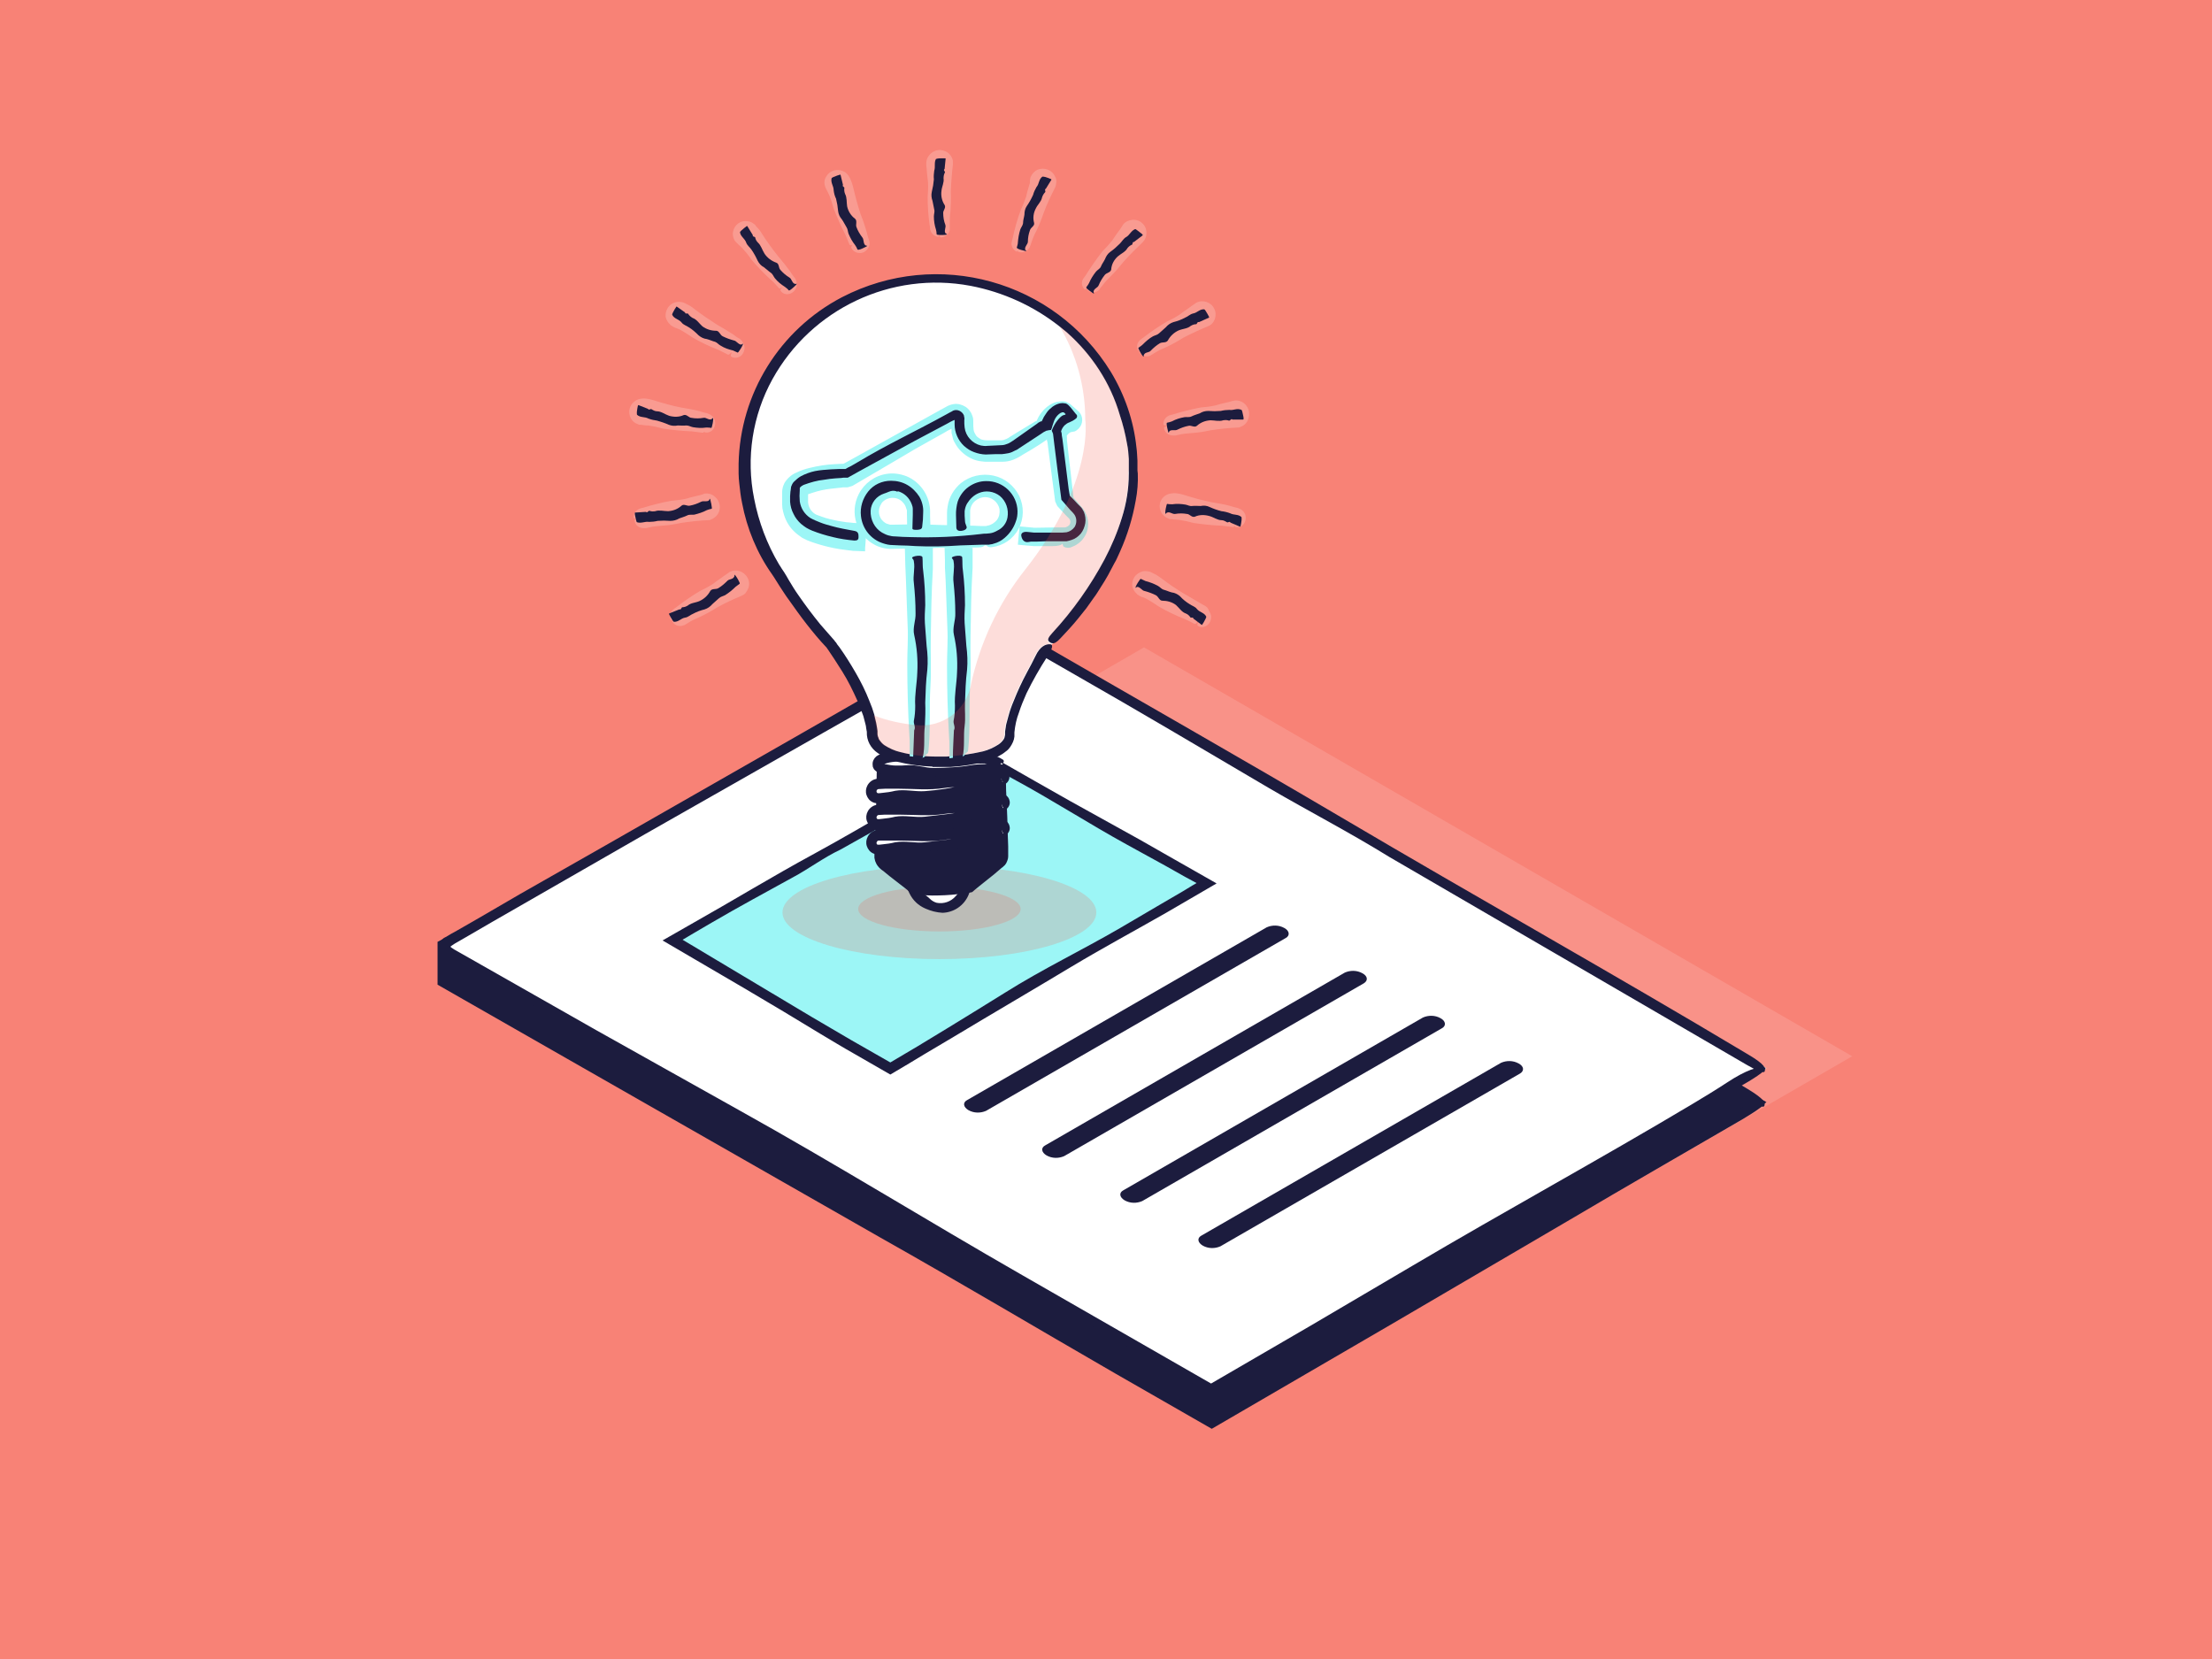 <?xml version="1.0" encoding="utf-8"?>
<!-- Generator: Adobe Illustrator 26.0.2, SVG Export Plug-In . SVG Version: 6.00 Build 0)  -->
<svg version="1.1" id="Vrstva_1" xmlns="http://www.w3.org/2000/svg" xmlns:xlink="http://www.w3.org/1999/xlink" x="0px" y="0px"
	 viewBox="0 0 640 480" style="enable-background:new 0 0 640 480;" xml:space="preserve">
<style type="text/css">
	.st0{fill:#F88276;}
	.st1{opacity:0.13;}
	.st2{fill:#FFFFFF;}
	.st3{fill:#1C1C3E;}
	.st4{fill:#9CF6F6;}
	.st5{opacity:0.2;fill:#F65646;enable-background:new    ;}
	.st6{opacity:0.2;}
	.st7{fill:none;}
</style>
<g>
	<g id="bg">
		<rect class="st0" width="640" height="480"/>
	</g>
	<g id="ilu">
		<g class="st1">
			<path class="st2" d="M535.9,305.6l-148.3,85.7l-204.3-118c-0.2-0.1-0.2-0.3-0.1-0.5c0-0.1,0.1-0.1,0.1-0.1L331,187.3L535.9,305.6
				z"/>
		</g>
		<polygon class="st3" points="511.1,318.9 350.6,411.6 128.9,283.6 128.9,273.8 289.4,190.9 		"/>
		<path class="st3" d="M401.2,257.3c-11.4-7.1-23.2-13.1-34.8-20c-19.1-11.2-38.2-22.6-57.4-33.5l-19.6-11.3L263,206l-27,13.7
			l-54.1,27.5l-26.4,13.6l-26,13.5v9l41.1,23.4l41.6,23.4c27.7,15.4,54.7,32.1,82.2,47.9l56.1,32.2l28.5-16.6l29.1-17.1
			c27.1-16,54.6-31,81.5-47.1c3.5-2.1,6.8-4.1,10.1-6.3c5.6-3.7,9-4.6,10.7-4.5c1.7,0.2-2,2.7-6,5.1c-16.7,9.7-33.4,19.3-50,29.1
			L403,382.9l-52.4,30.5l-27.9-16c-22.7-13.1-45.2-26.5-68.1-39.4l-86-49.1l-42-24c0-4.1,0-8.3,0-12.4l22.3-11.5l21.2-10.8
			l59.3-30.2l60-30.7l9.8,5.7c29.4,17.1,59,33.8,88.1,51.1c39.4,23.2,79.3,45.6,118.4,69c5.1,3.1,5,4,4.8,4.8s-2.1,0-5.2-1.8
			L401.2,257.3L401.2,257.3z"/>
		<path class="st2" d="M511.1,309.1l-160.5,92.7L129.4,274.1c-0.2-0.1-0.3-0.4-0.1-0.5c0-0.1,0.1-0.1,0.1-0.1l160-92.4L511.1,309.1z
			"/>
		<path class="st3" d="M401.9,247.9c-11.3-7-23.1-13.1-34.6-19.8c-19-11.2-37.9-22.4-57-33.3l-20.9-12l-25.1,14.4l-25.9,14.7
			l-51.7,29.4l-29.6,17l-14.8,8.5l-7.4,4.3l-3.3,1.9l-0.6,0.4l-0.3,0.2c-0.1,0.1-0.2,0.1-0.3,0.2c-0.1,0.3,0.3,0.4,0.4,0.5l0.6,0.4
			l41,23.3l41.6,23.3c27.5,15.3,54.3,31.9,81.7,47.6l54.7,31.4l28.9-16.8l29.4-17.3c26.9-15.9,54.2-30.8,81-46.8
			c3.5-2.1,6.8-4.1,10-6.2c5.6-3.7,9-4.6,10.7-4.4c1.7,0.2-2,2.7-6,5c-16.6,9.6-33.2,19.2-49.7,28.9L403.2,373l-52.6,30.6
			l-26.7-15.4c-22.6-13-44.9-26.3-67.6-39.2l-85.4-48.8L128.4,276c-0.4-0.2-0.8-0.6-1-1c-0.2-0.3-0.3-0.6-0.3-0.9c0-0.2,0-0.4,0-0.6
			c0-0.2,0.1-0.3,0.1-0.5c0.1-0.4,0.3-0.7,0.5-1c0.4-0.4,0.8-0.7,1.3-0.9l1.5-0.9l1.8-1l6.1-3.5l12.2-7.1c8.2-4.7,16.4-9.3,24.6-14
			l56.7-32.4l57.4-32.9l11.2,6.5c29.2,16.9,58.6,33.6,87.6,50.7c39.1,23.1,78.8,45.3,117.7,68.6c5.1,3,5,4,4.8,4.8s-2.1,0-5.2-1.8
			L401.9,247.9L401.9,247.9z"/>
		<path class="st3" d="M394.6,284.5l-86.7,50c-1.6,0.7-3.5,0.7-5.1-0.2l0,0c-1.5-0.9-1.7-2.2-0.4-2.9l86.7-50
			c1.6-0.7,3.5-0.7,5.1,0.2l0,0C395.7,282.4,395.9,283.7,394.6,284.5z"/>
		<path class="st3" d="M417.2,297.5l-86.7,50c-1.6,0.7-3.5,0.7-5.1-0.2l0,0c-1.5-0.9-1.7-2.2-0.4-2.9l86.7-50
			c1.6-0.7,3.5-0.7,5.1,0.2l0,0C418.3,295.4,418.5,296.8,417.2,297.5z"/>
		<path class="st3" d="M439.8,310.6l-86.7,50c-1.6,0.7-3.5,0.7-5.1-0.2l0,0c-1.5-0.9-1.7-2.2-0.4-2.9l86.7-50
			c1.6-0.7,3.5-0.7,5.1,0.2l0,0C440.9,308.5,441.1,309.8,439.8,310.6z"/>
		<path class="st3" d="M372,271.4l-86.7,50c-1.6,0.7-3.5,0.7-5.1-0.2l0,0c-1.5-0.9-1.7-2.2-0.4-2.9l86.7-50c1.6-0.7,3.5-0.7,5.1,0.2
			l0,0C373.1,269.3,373.3,270.7,372,271.4z"/>
		<polygon class="st4" points="286.2,219.2 349,255.4 257.6,308.2 194.8,271.9 		"/>
		<path class="st3" d="M243.2,245.8c-4.9,2.3-9.2,5.6-13.9,8.1c-7.8,4.3-15.6,8.5-23.3,13l-5.3,3.1l-3.2,1.9l37.3,22.3l11.6,6.8
			l11.2,6.4l8.1-4.8l8.4-5.1c5.6-3.4,11.2-6.9,16.7-10.3c10.8-6.8,22.3-12.3,33.3-18.7l12.1-7.1l6-3.5l2.8-1.7l1.2-0.7l-1.1-0.6
			l-2.4-1.3l-5.5-3.1l-11.1-6.1c-11.1-6.1-21.6-12.9-32.7-18.9c-1.4-0.8-2.8-1.5-4.3-2.1c-2.5-1-3.3-2.5-3.2-3.6s1.8-0.6,3.4,0.4
			c6.7,3.8,13.4,7.7,20.2,11.5l20.2,11.2l10,5.7l12.3,7l-14.6,8.5c-9.1,5.2-18.4,10.2-27.4,15.6c-11.3,6.8-22.8,13.5-34.1,20.3
			l-8.6,5.1l-4.3,2.6l-5.4,3.2l-10.6-6.1c-3.2-1.8-6.3-3.7-9.5-5.6c-7.2-4.4-14.4-8.7-21.7-13l-24.1-14.1l8.4-4.8
			c11.9-6.7,23.5-13.8,35.5-20.3c16.1-8.8,31.7-18.5,47.9-27c2.1-1.1,2.7-0.5,3.2,0.2s-0.1,1.3-1.4,2L243.2,245.8L243.2,245.8z"/>
		<ellipse class="st5" cx="271.8" cy="264" rx="45.4" ry="13.5"/>
		<ellipse class="st5" cx="271.8" cy="263" rx="23.5" ry="6.5"/>
		<path class="st2" d="M280.2,255.1c0,0.7-0.1,1.3-0.2,1.9c-0.6,2-2,3.7-3.8,4.6c-1.2,0.6-2.5,1-3.9,1c-3.5,0.1-6.7-2.2-7.7-5.6
			c-0.2-0.6-0.3-1.3-0.3-1.9c0.1-4.3,3.7-7.6,8-7.5c0,0,0,0,0,0c1.8,0,3.5,0.6,4.9,1.6C279.1,250.5,280.2,252.7,280.2,255.1z"/>
		<path class="st3" d="M276.3,250.4c-0.2-0.7-1.1-0.4-1.6-0.7c-0.8-0.6-1.9-0.9-2.9-0.8c-1.1,0.2-2.2,0.4-3.2,0.9
			c-1.1,0.4-2,1.2-2.7,2.1c-0.8,1.2-1,2.6-0.7,3.9c0.3,1.3,1.2,2.4,2.3,3c0.6,0.4,1.1,0.8,1.6,1.3c0.5,0.5,1.2,0.9,1.9,1.1
			c2,0.4,4.1-0.3,5.5-1.9c0.4-0.5,0.9-1,1.3-1.5c0.5-0.5,0.7-1.2,0.6-1.8c0-0.2-0.1-0.4-0.3-0.5c-0.4-0.3,0.5-0.4,1.5-0.4
			s1.4,0.2,1.4,0.5c-0.1,1.2-0.3,2.3-0.8,3.4c-1.3,3-4.2,5-7.5,5.1c-1.7-0.1-3.3-0.5-4.9-1.2c-2.1-0.9-3.7-2.4-4.7-4.5
			c-1.2-2.2-1.3-4.9,0-7.1c1.7-2.8,4.5-4.7,7.8-5.1c1.1-0.1,2.2-0.1,3.3,0c1.1,0.2,2.1,0.6,3,1.2c1.2,0.9,2.2,1.9,3,3.1
			c0.9,1.2,1.2,2.7,1,4.1c-0.1,0.4-0.9,0.4-1.7,0.4s-1.1-0.1-1.1-0.2C278.3,253.1,277.6,251.4,276.3,250.4L276.3,250.4z"/>
		<path class="st3" d="M290,221.1v26.3c0,0.8-0.4,1.6-1,2.2l-8.8,7.4H280c-1.1,0.2-2.3,0.3-3.5,0.4c-4,0.3-8,0.2-11.9-0.4h-0.2
			l-8.7-7.3c-0.6-0.5-1-1.3-1-2.2v-26.4l17.6,0.6l13.7-0.5L290,221.1z"/>
		<path class="st3" d="M271.3,223.3c-2-0.5-4,0.1-5.9-0.1l-4.9-0.5c-0.8-0.1-1.6-0.1-2.5-0.2h-1.1h-0.8v0.5v0.7v2.6
			c0,1.7-0.1,3.4-0.2,5.1c-0.2,3.4-0.4,6.9-0.4,10.3v3v2.7c0,0.1,0,0.2,0,0.3c0.1,0.4,0.2,0.8,0.5,1.1c0.3,0.3,0.6,0.6,1,0.9
			l2.4,1.9c1.6,1.2,3.2,2.5,4.9,3.7l0.3,0.2c0.1,0.1,0.2,0.2,0.3,0.2s0.2,0.2,0.3,0.1h0.2h0.4h0.7c1,0,2,0,3,0c2.3-0.1,4.5,0,6.8,0
			c0.6,0,1.1,0,1.7-0.1l1.6-0.1c0.1,0,0.3,0,0.4-0.1l0.6-0.4c0.5-0.4,0.9-0.7,1.4-1.1l3.7-3.2l1.9-1.6l0.5-0.4l0.2-0.2
			c0,0,0.1-0.1,0.1-0.1c0.1-0.2,0.3-0.4,0.3-0.6c0-0.1,0.1-0.2,0.1-0.3c0-0.1,0-0.3,0-0.4v-1.2l-0.1-2.5c-0.1-1.6-0.1-3.3-0.2-4.9
			c-0.3-4.6,0.4-9.3,0-13.9c0-0.6-0.2-1.2-0.4-1.8c-0.4-1,0.5-1.5,1.5-1.7s1.4,0.5,1.4,1.1c0.1,2.9,0,5.7,0.2,8.6
			c0.2,3.7,0.3,7.4,0.4,11.2l0.1,2.8v1.4v1.5c0,0.7-0.3,1.4-0.6,2c-0.2,0.3-0.4,0.6-0.7,0.8l-0.2,0.2l-0.1,0.1l-0.3,0.2l-2.1,1.8
			c-1.5,1.2-3,2.4-4.5,3.6l-1.1,0.9l-0.8,0.7c-0.4,0.1-0.7,0.2-1.1,0.2c-1,0.1-2,0.2-3,0.4c-2.5,0.3-5,0.4-7.5,0.4
			c-1.3,0-2.5-0.1-3.8-0.2l-1.1-0.1c-0.3,0-0.5-0.1-0.8-0.1l-0.6-0.5l-1.5-1.2c-2-1.6-4.1-3.1-6.1-4.8l-0.8-0.6
			c-0.4-0.3-0.7-0.6-1-1c-0.4-0.5-0.6-1-0.8-1.5c-0.1-0.3-0.1-0.6-0.2-0.9c0-0.1,0-0.3,0-0.4v-0.4c0-1.3,0-2.6,0.1-3.9
			c0.2-3.5,0.3-7.1,0.4-10.6l0.2-11.5v-1.7c4.6,0.2,6,0.2,8.5,0.3c2.3,0.1,4.7,0.2,7,0.4c1.2,0.1,2.5,0.2,3.6,0.3
			c5.5-0.1,11.1-0.6,16.6-0.2c0.9,0.1,1,0.9,1,1.7s-0.2,1.1-0.8,1.1l-16.9,0.2L271.3,223.3L271.3,223.3z"/>
		<path class="st2" d="M290.1,221.1c0,0.1,0,0.2-0.1,0.2c-0.7,0.8-4.9,1.5-10.6,1.8c-2.1,0.1-4.5,0.2-7,0.2c-9.8,0-17.7-1-17.7-2.2
			c0-0.7,2.4-1.3,6.2-1.7c7.6-0.7,15.2-0.7,22.9,0c1.8,0.1,3.6,0.5,5.4,1C289.7,220.6,290.1,220.9,290.1,221.1z"/>
		<path class="st3" d="M280.1,220.7c-1-0.5-2.1,0.1-3.2,0c-1.8-0.3-3.6-0.5-5.4-0.4c-3.9,0.3-7.8-0.3-11.7,0
			c-1.1,0.1-2.2,0.2-3.2,0.5c-0.4,0.1-0.9,0.3-1.3,0.5l0,0c0,0-0.1-0.1-0.1-0.1l-0.1-0.1c0,0-0.1,0,0,0h0.1c0.1,0,0.1-0.1,0.2-0.1
			c0.2-0.2,0.1-0.1,0.1-0.1c0.2,0.1,0.4,0.2,0.6,0.2c1,0.2,2.1,0.4,3.2,0.4c1.1,0,2.2,0,3.3-0.1c2.5-0.2,5,0.8,7.6,0.8
			c1.8,0,3.6-0.1,5.4-0.2c1.8-0.1,3.6-0.3,5.3-0.6c1.2-0.2,2.5-0.3,3.7-0.3c1.2,0,2.4-0.2,3.5-0.7c0.2-0.1,0.5-0.3,0.5-0.6
			c0,0,0-0.1,0-0.1l0,0c0.1,0.1,0.1,0.2,0.2,0.3c0.2,0.3,0.4,0.6,0.6,0.9l0.1,0.1c0,0,0,0.1,0.1,0.1l0.2,0.1c0,0,0.1,0,0.1,0l0,0
			c0.1,0,0.2,0,0.3,0c0.2,0,0.3,0.2,0.3,0.3c0,0.2,0,0.3-0.1,0.5c-0.1,0.1-0.2,0.2-0.3,0.3c-0.8,0.4-1.6,0.7-2.5,0.8l-2.4,0.5
			c-2,0.4-4.1,0.8-6.2,0.9c-2.1,0.2-4.1,0.3-6.2,0.3s-4.3-0.3-6.5-0.2c-2.8,0.1-5.5,0-8.3-0.3c-0.8-0.1-1.6-0.2-2.3-0.3
			c-0.5-0.1-0.9-0.2-1.4-0.4c-0.4-0.2-0.8-0.4-1.1-0.7l-0.2-0.2c-0.1-0.1-0.2-0.2-0.2-0.3c-0.1-0.1-0.1-0.2-0.2-0.4
			c-0.1-0.2-0.1-0.3-0.1-0.5c-0.1-0.7,0-1.3,0.4-1.9l0.2-0.3l0.2-0.2c0.1-0.1,0.2-0.2,0.3-0.3c0.2-0.1,0.3-0.2,0.5-0.3
			c0.2-0.1,0.5-0.3,0.8-0.4c0.4-0.1,0.8-0.3,1.3-0.4c0.8-0.2,1.5-0.3,2.3-0.3c4.1-0.2,8-0.3,12-0.2c2.8-0.1,5.6,0,8.4,0.3
			c1.9,0.3,3.8,0.4,5.6,0.6c1,0.1,1.9,0.3,2.8,0.5c0.5,0.1,1,0.3,1.4,0.4c0.5,0.2,1,0.5,1.5,0.8c0.3,0.2,0.3,0.6,0.1,0.8
			c0,0-0.1,0.1-0.1,0.1c-0.1,0.1-0.3,0.1-0.5,0.1l0,0h0c-0.1,0-0.3,0.1-0.6,0.6c-0.1,0.2-0.3,0.4-0.4,0.5l-0.1,0.1l0,0l-0.1-0.1
			c-0.1-0.1-0.3-0.1-0.4-0.2c-0.3-0.1-0.6-0.2-1-0.3c-0.7-0.2-1.5-0.3-2.3-0.5C283.3,221,281.7,220.8,280.1,220.7L280.1,220.7z"/>
		<path class="st2" d="M290.4,226.2l-0.4,0.1c-3.6,1.2-7.3,2.1-11.1,2.6c-3.3,0.5-7,0.9-11.2,1.1c-5.8,0.4-10.7,0.4-12.6,0.4h-0.9
			c-0.8-0.1-1.4-0.8-1.3-1.6c0.1-0.7,0.6-1.3,1.3-1.3h0.4c8.2,0,16.4-0.5,24.5-1.6c3.5-0.5,6.9-1.3,10.3-2.5
			c0.2-0.1,0.4-0.1,0.5-0.1c0.6,0,1.1,0.4,1.2,1C291.4,225.1,291.1,225.9,290.4,226.2z"/>
		<path class="st3" d="M283,226.8c-1.3-0.2-2.4,0.7-3.7,0.8c-2.1,0.1-4.1,0.1-6.1,0.4c-4.4,0.7-8.9,0.2-13.3,0.2c-1.3,0-2.5,0-3.8,0
			l-1.9,0.1c-0.3,0-0.6,0.3-0.6,0.6c0,0.3,0.1,0.5,0.4,0.6c0,0,0.1,0,0.1,0c0,0,0.1,0,0.1,0h0.2l0.9-0.1c1.2-0.1,2.5-0.3,3.7-0.6
			c2.8-0.5,5.8,0.3,8.6,0.1c4-0.3,7.9-0.9,11.8-1.9c2.7-0.7,5.6-0.6,8.1-1.8c0.3-0.1,0.6-0.4,0.9-0.7c0.2-0.3,0.5-0.3,0.7,0
			c0.3,0.3,0.5,0.7,0.7,1.1c0.5,1,0.2,1.4-0.2,1.5c-1.7,0.7-3.4,1.1-5.1,1.6c-4.5,1.3-9,2.2-13.7,2.6c-2.4,0.2-4.8,0-7.2,0.4
			c-3,0.4-6,0.5-9.1,0.7h-0.6c-0.5,0-1-0.1-1.4-0.3c-0.9-0.4-1.5-1.2-1.8-2.1c-0.3-0.9-0.2-1.9,0.3-2.8c0.5-0.9,1.4-1.6,2.4-1.8
			l0.4-0.1h2.4c0.8,0,1.6,0,2.4,0.1c4.3,0.3,8.7,0.2,13-0.1c3.1-0.2,6.1-0.8,9.1-1c2-0.2,4-0.6,6-1.2l1.4-0.4l0.7-0.2
			c1.2-0.5,2.6,0.1,3.1,1.4c0,0.1,0.1,0.3,0.1,0.4c0.2,0.8-0.1,1.7-0.8,2.3c-0.2,0.2-0.6,0.2-0.8,0c0,0,0,0-0.1-0.1
			c-0.2-0.3-0.4-0.6-0.5-1c-0.1-0.1-0.1-0.3-0.1-0.4l0,0l0,0c-0.2-0.1-0.1,0,0-0.2c0,0,0-0.1,0-0.1l0,0l0.2,0.5h-0.2
			c-0.5,0.2-0.9,0.3-1.4,0.4C286.7,226.2,284.8,226.6,283,226.8L283,226.8z"/>
		<path class="st2" d="M290.4,233.7l-0.4,0.1c-3.8,1.3-7.7,2.2-11.7,2.6c-3.1,0.4-6.7,0.8-10.5,1.1c-5.8,0.4-10.7,0.4-12.6,0.4h-0.9
			c-0.8-0.1-1.4-0.8-1.3-1.6c0.1-0.7,0.6-1.3,1.3-1.3h0.4c8,0,15.9-0.5,23.8-1.5c3.7-0.5,7.4-1.3,10.9-2.6c0.2-0.1,0.4-0.1,0.5-0.1
			c0.6,0,1.1,0.4,1.2,1C291.4,232.6,291,233.3,290.4,233.7z"/>
		<path class="st3" d="M283,234.3c-1.3-0.2-2.4,0.7-3.7,0.8c-2.1,0.1-4.1,0.1-6.1,0.4c-4.4,0.7-8.9,0.2-13.3,0.2c-1.3,0-2.5,0-3.8,0
			l-1.9,0.1c-0.3,0-0.5,0.3-0.6,0.6c0,0.3,0.1,0.6,0.4,0.6c0,0,0.1,0,0.1,0h0.1h0.2l0.9-0.1c1.2-0.1,2.5-0.3,3.7-0.6
			c2.8-0.5,5.8,0.3,8.6,0l6-0.7c2-0.2,4-0.6,5.9-1.1c2.7-0.7,5.6-0.6,8.1-1.8c0.3-0.1,0.6-0.4,0.9-0.7c0.4-0.6,1,0.2,1.4,1.1
			s0.2,1.4-0.2,1.6c-1.7,0.6-3.4,1.1-5.1,1.6c-2.2,0.7-4.5,1.2-6.8,1.6c-2.3,0.3-4.6,0.6-6.9,0.9c-1.2,0.1-2.4,0.2-3.6,0.2
			c-1.2,0-2.4,0.1-3.6,0.2c-3,0.4-6,0.5-9.1,0.7h-0.6c-0.5,0-1-0.1-1.4-0.3c-0.9-0.4-1.5-1.2-1.8-2.1c-0.3-0.9-0.2-1.9,0.3-2.8
			c0.5-0.9,1.4-1.6,2.4-1.8c0.1,0,0.3,0,0.4-0.1h2.4c0.8,0,1.6,0,2.4,0.1c4.3,0.3,8.7,0.2,13-0.1c3.1-0.2,6.1-0.8,9.1-1
			c2-0.2,4-0.6,6-1.2l1.4-0.5l0.7-0.2c0.4-0.2,0.9-0.2,1.4-0.1c0.9,0.2,1.6,0.9,1.8,1.9c0.2,0.8-0.1,1.7-0.8,2.3
			c-0.2,0.2-0.6,0.2-0.8,0c0,0,0,0-0.1-0.1c-0.2-0.3-0.4-0.6-0.5-1l-0.1-0.4l0,0l0,0c-0.1-0.1-0.1-0.1-0.1-0.1s0.2-0.1,0.1-0.1l0,0
			l0,0c0-0.4,0-0.1,0-0.2s0,0,0,0c0,0,0,0.1,0,0.1l0,0l0.2,0.6l-0.2,0.1c-0.5,0.1-0.9,0.3-1.4,0.4C286.8,233.7,285,234.1,283,234.3
			L283,234.3z"/>
		<path class="st2" d="M290.4,241.1l-0.4,0.1c-4,1.3-8.1,2.3-12.3,2.7c-3,0.4-6.3,0.7-9.9,1c-5.8,0.4-10.7,0.4-12.6,0.4h-0.9
			c-0.8-0.1-1.4-0.8-1.3-1.6c0.1-0.7,0.6-1.3,1.3-1.3h0.4c7.8,0,15.5-0.5,23.2-1.5c3.9-0.5,7.8-1.4,11.5-2.6
			c0.2-0.1,0.4-0.1,0.5-0.1c0.6,0.1,1.1,0.4,1.2,1C291.4,240,291.1,240.8,290.4,241.1z"/>
		<path class="st3" d="M282.9,241.8c-1.3-0.2-2.4,0.7-3.6,0.8c-2.1,0.1-4.1,0.1-6.1,0.4c-4.4,0.7-8.9,0.2-13.3,0.2
			c-1.3,0-2.5,0-3.8,0h-1.9c-0.3,0-0.5,0.3-0.6,0.6c0,0.3,0.1,0.6,0.4,0.6h0.1h0.1h0.2l0.9-0.1c1.2-0.1,2.5-0.3,3.7-0.6
			c2.8-0.5,5.8,0.3,8.6,0l6-0.7c2-0.2,4-0.6,5.9-1.1c2.7-0.7,5.6-0.6,8.1-1.8c0.3-0.1,0.6-0.4,0.9-0.7c0.2-0.3,0.5-0.3,0.7,0
			c0.3,0.3,0.5,0.7,0.7,1.1c0.5,1,0.2,1.4-0.2,1.5c-1.7,0.7-3.4,1.1-5.1,1.6c-2.2,0.7-4.5,1.2-6.8,1.6c-2.3,0.3-4.6,0.6-6.9,0.9
			c-1.2,0.1-2.4,0.2-3.6,0.2c-1.2,0-2.4,0.1-3.6,0.2c-3,0.4-6,0.5-9.1,0.7h-0.6c-0.5,0-1-0.1-1.4-0.3c-0.9-0.4-1.5-1.2-1.8-2.1
			c-0.3-0.9-0.2-1.9,0.3-2.8c0.5-0.9,1.4-1.6,2.4-1.8c0.1,0,0.3-0.1,0.4-0.1h2.4c0.8,0,1.6,0,2.4,0.1c4.3,0.3,8.7,0.2,13-0.1
			c3.1-0.2,6.1-0.8,9.1-1c2-0.2,4.1-0.6,6-1.2l1.4-0.4l0.7-0.2c0.4-0.2,0.9-0.2,1.4-0.1c0.9,0.2,1.6,0.9,1.8,1.9
			c0.2,0.8-0.1,1.7-0.8,2.3c-0.2,0.2-0.6,0.2-0.8,0c0,0,0,0-0.1-0.1c-0.2-0.3-0.4-0.6-0.5-1l-0.1-0.4l0,0l0,0
			c-0.1-0.1-0.1-0.1-0.1-0.1l0,0c0.1,0,0.1,0,0.1,0c0,0,0.1,0,0.1-0.1c0,0,0,0,0-0.1l0,0l0,0l0,0c0,0.1,0-0.2,0-0.1l0,0
			c0,0,0,0.1,0,0.1l0,0l0.2,0.6l-0.2,0.1c-0.5,0.1-0.9,0.3-1.4,0.4c-1.8,0.5-3.7,0.9-5.6,1.2L282.9,241.8z"/>
		<path class="st2" d="M304.2,186.6c0,0-7.8,10.2-10.8,20.1c-0.5,1.7-0.9,3.4-1.1,5.2c0,0,2,8.2-18.7,8.8l0,0h-2.7l0,0
			c-20.7-0.7-18.7-8.8-18.7-8.8c-0.2-1.8-0.6-3.5-1.1-5.2c-3-9.8-10.8-20.1-10.8-20.1c-5.8-6.2-10.8-12.9-15.2-20.1
			c-5.4-7.7-8.7-16.7-9.5-26c-0.1-1.3-0.2-2.5-0.2-3.8v-0.8c0-30.3,25.7-54.9,56-54.9s56.4,24.6,56.4,54.9
			C327.9,135.8,331.2,157.2,304.2,186.6z"/>
		<path class="st3" d="M329.1,136.1v-0.2c0,0,0-0.1,0-0.1v-2.5c-0.1-1.3-0.1-2.6-0.3-3.9c-0.8-7.7-3.4-15.2-7.4-21.8
			c-16.3-26.5-50.2-35.9-77.8-21.6c-18,9.4-29.5,27.9-29.9,48.2v2.8c0,1,0.1,1.9,0.2,2.9c0.2,1.9,0.4,3.7,0.8,5.6
			c1.4,7.4,4.3,14.5,8.7,20.7l0.6,0.9l0.5,0.8l1.2,1.9c0.8,1.2,1.6,2.5,2.5,3.7c1.7,2.4,3.4,4.8,5.2,7.1c1.8,2.3,3.7,4.6,5.7,6.7
			l0.1,0.1l0.1,0.2l0.3,0.4l0.6,0.9l1.2,1.8c0.8,1.2,1.5,2.4,2.3,3.6c1.7,2.7,3.1,5.6,4.4,8.5c0.6,1.5,1.2,2.9,1.7,4.4
			c0.2,0.8,0.4,1.5,0.6,2.3c0.1,0.4,0.2,0.8,0.2,1.1l0.1,0.6l0.1,0.5v0.1c-0.1,2.4,1.1,4.7,3.2,6.1c1.7,1.2,3.6,2,5.6,2.5
			c3.3,0.8,6.8,1.3,10.2,1.4v0.1h4.1l0,0c0.1,0,0.3,0,0.4,0h0.8v0c3.3-0.2,6.6-0.7,9.8-1.5c1.9-0.5,3.6-1.3,5.2-2.3
			c0.4-0.3,0.8-0.6,1.2-0.9c0.4-0.3,0.7-0.7,1-1.1c0.6-0.9,1.1-1.9,1.2-3c0-0.3,0-0.7,0-1v-0.2c0.2-2,0.6-3.9,1.3-5.7
			c0.6-1.9,1.4-3.8,2.2-5.6c1.8-3.7,3.8-7.2,6-10.6c0.9-1.4,1.7-2.8,1.3-3.4c-0.1-0.1-0.2-0.2-0.5-0.2c-1.2-0.1-2.9,0.6-4.2,3.4
			c-0.8,1.6-1.6,3.2-2.5,4.8c-1.4,2.6-2.7,5.4-3.8,8.2c-0.6,1.4-1.1,2.8-1.5,4.3c-0.2,0.7-0.4,1.5-0.6,2.2c-0.1,0.4-0.2,0.8-0.2,1.1
			l-0.1,0.6l-0.1,0.7v0.3c0,0.1,0,0.2,0,0.3c0,0.3,0,0.5-0.1,0.8c0,0.2-0.1,0.3-0.1,0.4c-0.1,0.1-0.1,0.3-0.2,0.4
			c-0.4,0.6-0.9,1.1-1.5,1.5c-1.4,0.9-2.9,1.6-4.5,2c-3.5,0.8-7,1.3-10.6,1.5h-2.7c-3.6,0-7.1-0.4-10.6-1.3c-1.7-0.4-3.2-1.1-4.6-2
			c-0.6-0.4-1.1-1-1.5-1.6c-0.1-0.1-0.2-0.3-0.2-0.5c-0.1-0.1-0.1-0.3-0.2-0.5c-0.1-0.3-0.1-0.6-0.1-0.9v-0.6l-0.1-0.7l-0.1-0.6
			c-0.1-0.4-0.1-0.8-0.2-1.1c-0.2-0.7-0.3-1.4-0.5-2.1c0,0,0-0.1,0-0.1c-0.4-1.4-0.9-2.8-1.5-4.2c-1.1-2.8-2.4-5.4-3.9-8
			c-1.5-2.6-3-5-4.7-7.4l-0.7-0.9l-0.3-0.5l-0.2-0.2c-0.1-0.1-0.2-0.2-0.2-0.3l-1.4-1.6c-1-1.1-1.9-2.2-2.8-3.2
			c-2.2-2.7-4.3-5.5-6.3-8.4c-1-1.4-1.9-2.9-2.8-4.4c-0.4-0.8-0.9-1.5-1.3-2.2l-0.8-1.2c-0.2-0.3-0.4-0.7-0.7-1.1
			c-3.5-5.9-5.9-12.3-7.2-19c-2.4-11.8-0.5-24.1,5.3-34.6c11.3-20.4,34.4-31.3,57.3-27c9.4,1.8,18.2,5.8,25.7,11.7
			c0.7,0.6,1.5,1.2,2.2,1.8c7.2,6.4,12.6,14.6,15.3,23.9c0.9,2.7,1.6,5.5,2.1,8.4c0.3,1.4,0.4,2.8,0.5,4.3v3.4c0,0.3,0,0.7,0,1
			l0-0.1c0,4.3-0.7,8.6-2,12.7c-1.3,4.2-3,8.2-5,12c-4.1,7.7-9.2,14.9-15.2,21.4c-1.1,1.2-1.5,2-0.8,2.5c0.3,0.2,0.5,0.4,0.9,0.4
			c0.5,0.1,1.2-0.2,2.3-1.4l2.6-2.8c0.8-0.9,1.7-1.9,2.5-2.9s1.6-2,2.4-3l2.2-3.1c0.4-0.5,0.7-1,1.1-1.6l1-1.6
			c0.7-1.1,1.4-2.2,2-3.3l1.8-3.4c0.7-1.1,1.1-2.3,1.7-3.5c2.1-4.7,3.6-9.6,4.5-14.7c0.5-2.6,0.7-5.2,0.6-7.8
			C329.2,136.8,329.1,136.4,329.1,136.1z M272.6,220.7L272.6,220.7L272.6,220.7L272.6,220.7z M271.9,220.7L271.9,220.7v0.1V220.7z"
			/>
		<polygon class="st3" points="272,220.7 271.9,220.8 271.9,220.7 		"/>
		<polygon class="st3" points="272.6,220.7 272.6,220.7 272.6,220.7 		"/>
		<g class="st6">
			<path class="st2" d="M271.8,45.7L271.8,45.7c1,0,1.9,0.8,1.9,1.8v18.6c0,1-0.8,1.8-1.9,1.8h0c-1,0-1.9-0.8-1.9-1.8V47.6
				C269.9,46.5,270.7,45.7,271.8,45.7z"/>
			<path class="st2" d="M272,62.1c0.5-0.7-0.2-1.5-0.1-2.2c0.3-1.2,0.4-2.4,0.4-3.7c-0.2-2.7,0.5-5.3,0.6-8c0-0.3,0-0.7,0-1
				c0-0.2-0.2-0.5-0.4-0.6c-0.4-0.3-0.9-0.4-1.3-0.1c-0.2,0.1-0.3,0.3-0.4,0.5c0,0.1,0,0.2,0,0.3c0,0.1,0,0.1,0.1,0.4
				c0.1,0.8,0.3,1.5,0.5,2.3c0.5,1.7-0.5,3.5-0.4,5.2c0,2.4,0.2,4.9,0.5,7.3c0.1,0.9,0.1,1.7,0,2.6l0,0.6V66c0,0,0,0,0,0.1
				s0.1,0.1,0.2,0l0.1-0.1l0,0l0,0c0,0.4,0,0.8,0,1.2c0.1,1.1-0.2,1.4-0.6,1.3c-1.1-0.3-2-1.2-2.1-2.4c0-0.3,0-0.6-0.1-0.8
				c-0.4-2.7-0.6-5.5-0.6-8.3c0.1-1.4,0.2-2.9,0.1-4.3c-0.1-0.9-0.2-1.8-0.3-2.7l-0.1-1.4l-0.1-0.7v-0.3v-0.2v-0.3
				c0.1-2.1,2-3.8,4.1-3.7c1,0.1,2,0.5,2.7,1.3c0.4,0.4,0.6,0.9,0.8,1.4c0.1,0.3,0.1,0.5,0.1,0.8c0,0.2,0,0.4,0,0.7
				c-0.3,2.6-0.5,5.2-0.6,7.9c0.1,1.9,0,3.7-0.1,5.6c-0.2,1.2-0.2,2.5-0.2,3.8V66c0,0.1,0,0.2,0,0.4c0,0.3-0.1,0.5-0.2,0.7
				c-0.4,0.9-1.3,1.5-2.3,1.6c-0.5,0-0.5-0.9-0.5-1.7V66l0,0l0,0l0,0l0,0c0,0,0-0.2,0-0.3v-0.4L272,62.1L272,62.1z"/>
			<path class="st2" d="M241.3,51.1L241.3,51.1c1-0.4,2,0.1,2.4,1.1l6.3,17.4c0.3,1-0.1,2-1.1,2.4l0,0c-1,0.3-2-0.1-2.4-1.1
				l-6.3-17.4C239.9,52.5,240.4,51.4,241.3,51.1z"/>
			<path class="st2" d="M248.2,69.1c0.2-0.8-0.7-1.3-0.9-2c-0.2-1.2-0.5-2.4-0.9-3.5c-1.1-2.4-1.4-5.1-2.1-7.7
				c-0.2-0.7-0.4-1.4-0.7-2.1c-0.1-0.3-0.3-0.7-0.4-1l-0.1-0.3l-0.1-0.2c-0.1-0.1-0.1-0.2-0.2-0.2c-0.3-0.2-0.8-0.2-1.1,0.1
				c-0.2,0.2-0.2,0.4,0,0.6c0,0,0.1,0.1,0.1,0.1c0.1-0.1,0.3,0.4,0.4,0.8c0.1,0.4,0.2,0.8,0.3,1.3c0.1,0.9,0.3,1.7,0.6,2.6
				c0.9,2.3,1.9,4.5,3,6.7c0.9,1.5,0.8,3.4,1.8,4.8c0.1,0.2,0.3,0.4,0.6,0.5c0.5,0.2-0.3,0.7-1.2,1.1s-1.4,0.3-1.5,0.1
				c-0.4-1-0.8-2-1.2-2.9c-1.3-2.5-2.4-5-3.4-7.6c-0.4-1.4-0.8-2.8-1.4-4.1c-0.2-0.4-0.4-0.8-0.6-1.2l-0.3-0.6
				c-0.1-0.1-0.1-0.2-0.1-0.3c-0.1-0.2-0.1-0.4-0.2-0.6c-0.2-0.9,0-1.8,0.5-2.5c1-1.7,3.2-2.3,5-1.4c0.5,0.2,0.9,0.6,1.2,1
				c0.2,0.2,0.3,0.4,0.4,0.6c0.1,0.1,0.1,0.2,0.2,0.3l0.1,0.2c0.4,0.9,0.7,1.8,0.9,2.7c0.6,2.6,1.3,5.1,2.1,7.6
				c0.7,1.7,1.3,3.5,1.8,5.3c0.1,0.6,0.3,1.2,0.5,1.8c0.1,0.2,0.1,0.4,0.2,0.6c0.1,0.3,0.1,0.5,0.1,0.8c0,0.5-0.2,1-0.5,1.4
				c-0.6,0.9-1.5,1.4-2.6,1.3c-1-0.1-1.9-0.7-2.2-1.6c-0.1-0.5,0.7-0.8,1.4-1.1l0.7-0.3l0.1-0.1l0,0c0,0,0,0,0.1,0
				c0.1,0,0.1,0,0.1-0.1C248.6,70.3,248.3,69.5,248.2,69.1L248.2,69.1z"/>
			<path class="st2" d="M214.5,66.5L214.5,66.5c0.8-0.7,2-0.6,2.6,0.2L229.1,81c0.7,0.8,0.6,1.9-0.2,2.6l0,0
				c-0.8,0.7-1.9,0.6-2.6-0.2l-11.9-14.2C213.7,68.4,213.8,67.2,214.5,66.5z"/>
			<path class="st2" d="M227.2,81.1c-0.1-0.8-1.1-1-1.5-1.6c-0.6-1.1-1.3-2.1-2.1-3c-1.9-1.9-3.1-4.3-4.6-6.5
				c-0.4-0.6-0.9-1.2-1.4-1.8c-0.2-0.3-0.5-0.6-0.8-0.8l-0.2-0.2c0,0-0.1-0.1-0.1-0.1c-0.1-0.1-0.2-0.1-0.3-0.1
				c-0.4-0.1-0.8,0.1-1,0.5c-0.1,0.3,0.1,0.6,0.3,0.6c0-0.2,0.4,0.3,0.7,0.6c0.3,0.4,0.5,0.7,0.7,1.1c0.4,0.8,0.9,1.5,1.4,2.2
				c1.6,1.9,3.3,3.6,5.1,5.2c1.3,1.1,1.9,2.9,3.3,4c0.2,0.2,0.5,0.2,0.7,0.2c0.6,0,0,0.8-0.7,1.4s-1.2,0.8-1.3,0.6
				c-0.7-0.8-1.4-1.6-2.2-2.3c-2.1-1.9-4-3.9-5.8-6c-0.8-1.2-1.7-2.3-2.7-3.4c-0.3-0.3-0.7-0.6-1-0.9l-0.5-0.5
				c-0.1-0.1-0.1-0.1-0.3-0.3c-0.1-0.2-0.3-0.3-0.4-0.5c-0.4-0.8-0.6-1.7-0.4-2.5c0.4-2,2.2-3.3,4.2-3c0.5,0.1,1,0.2,1.4,0.5
				c0.2,0.1,0.4,0.3,0.6,0.4l0.3,0.3l0.1,0.2c0.7,0.7,1.3,1.4,1.8,2.3c1.4,2.2,3,4.4,4.6,6.4c1.2,1.4,2.4,2.9,3.5,4.4
				c0.3,0.5,0.7,1.1,1.1,1.6c0.1,0.2,0.3,0.3,0.4,0.5c0.1,0.2,0.2,0.5,0.3,0.7c0.1,0.5,0.2,1,0.1,1.5c-0.2,1-1,1.9-2,2.2
				c-1,0.3-2,0-2.6-0.8c-0.3-0.4,0.4-1,1-1.5l0.6-0.5l0.1-0.1l0,0l0,0c0,0,0,0,0.1,0s0.1,0,0.1-0.1c0.1,0.1-0.4-0.6-0.6-1
				L227.2,81.1z"/>
			<path class="st2" d="M194.7,90.2L194.7,90.2c0.5-0.9,1.6-1.2,2.5-0.7l16.1,9.3c0.9,0.5,1.2,1.6,0.7,2.5l0,0
				c-0.5,0.9-1.6,1.2-2.5,0.7l-16.1-9.3C194.5,92.2,194.2,91.1,194.7,90.2z"/>
			<path class="st2" d="M211.5,99.6c-0.4-0.8-1.4-0.5-2-1c-0.9-0.8-1.9-1.5-3-2.1c-2.4-1.1-4.4-3-6.6-4.5c-0.6-0.4-1.3-0.8-1.9-1.2
				l-1-0.5l-0.2-0.1c-0.1,0-0.1,0-0.2-0.1c-0.1,0-0.2,0-0.3,0c-0.4,0-0.7,0.4-0.8,0.8c0,0.3,0.3,0.6,0.5,0.5c0-0.1,0.5,0.1,0.9,0.4
				c0.4,0.3,0.7,0.5,1,0.8c0.6,0.6,1.3,1.2,2.1,1.6c2.1,1.2,4.3,2.3,6.6,3.2c1.6,0.6,2.8,2.1,4.5,2.6c0.2,0.1,0.5,0.1,0.8,0
				c0.5-0.2,0.2,0.7-0.2,1.6s-0.8,1.1-1.1,1c-1-0.5-1.9-1-2.8-1.4c-2.6-1-5.1-2.2-7.5-3.6c-1.2-0.8-2.4-1.6-3.7-2.3
				c-0.4-0.2-0.8-0.3-1.3-0.5l-0.6-0.3l-0.3-0.2c-0.2-0.1-0.4-0.2-0.5-0.4c-0.7-0.6-1.1-1.4-1.3-2.2c-0.1-0.9,0.1-1.8,0.6-2.6
				c0.8-1.3,2.4-2,3.9-1.7c0.3,0,0.5,0.1,0.8,0.2l0.4,0.2l0.2,0.1c0.9,0.4,1.7,0.9,2.4,1.5c2.1,1.6,4.3,3.1,6.5,4.5
				c1.6,0.9,3.2,1.9,4.8,2.9c0.5,0.4,1,0.8,1.6,1.1c0.2,0.1,0.4,0.2,0.5,0.4c0.2,0.2,0.4,0.3,0.5,0.6c0.3,0.4,0.5,0.9,0.6,1.4
				c0.1,1-0.3,2.1-1.1,2.7c-0.8,0.6-1.9,0.7-2.7,0.2c-0.4-0.3,0-1,0.4-1.7l0.4-0.7l0.1-0.1l0,0l0,0c0,0,0,0,0.1,0s0.1-0.1,0.1-0.2
				C212.6,100.3,211.8,99.9,211.5,99.6L211.5,99.6z"/>
			<path class="st2" d="M184.1,119.3L184.1,119.3c0.2-1,1.1-1.7,2.1-1.5l18.3,3.2c1,0.2,1.7,1.1,1.5,2.1l0,0c-0.2,1-1.1,1.7-2.1,1.5
				l-18.3-3.2C184.6,121.2,183.9,120.3,184.1,119.3z"/>
			<path class="st2" d="M203.2,122.3c-0.6-0.6-1.5,0-2.2-0.3c-1.1-0.5-2.3-0.8-3.5-1c-2.6-0.2-5.1-1.4-7.7-2
				c-0.7-0.2-1.5-0.3-2.2-0.4c-0.4-0.1-0.8-0.1-1.1-0.2h-0.3h-0.2c-0.1,0-0.2,0-0.3,0.1c-0.4,0.2-0.6,0.6-0.4,1
				c0.1,0.3,0.5,0.4,0.6,0.3c-0.1-0.1,0.5,0,0.9,0c0.4,0.1,0.8,0.2,1.2,0.4c0.8,0.4,1.6,0.6,2.5,0.8c2.4,0.4,4.8,0.6,7.3,0.7
				c1.8,0,3.3,1,5.1,0.9c0.3,0,0.5-0.1,0.7-0.3c0.4-0.3,0.5,0.6,0.4,1.6s-0.4,1.3-0.7,1.3c-1.1-0.1-2.1-0.3-3.2-0.4
				c-2.8-0.1-5.5-0.4-8.3-0.8c-1.4-0.4-2.8-0.7-4.2-0.9c-0.4,0-0.9,0-1.4-0.1l-0.7-0.1h-0.4c-0.2,0-0.4-0.1-0.6-0.2
				c-0.9-0.3-1.6-0.9-2-1.7c-0.9-1.8-0.4-3.9,1.3-5c0.4-0.3,0.9-0.5,1.4-0.6c0.3,0,0.5-0.1,0.8-0.1h0.4h0.2c1,0.1,1.9,0.3,2.8,0.6
				c2.5,0.8,5.1,1.5,7.6,2c1.8,0.3,3.7,0.6,5.5,1.1c0.6,0.2,1.2,0.4,1.8,0.5c0.2,0,0.4,0.1,0.6,0.2c0.2,0.1,0.5,0.2,0.7,0.3
				c0.4,0.3,0.8,0.7,1,1.1c0.5,0.9,0.4,2-0.1,2.9c-0.5,0.8-1.5,1.3-2.5,1.1c-0.5-0.1-0.3-1-0.2-1.8c0.1-0.3,0.1-0.6,0.1-0.8v-0.1
				l0,0c0,0,0,0,0.1,0s0-0.1,0-0.2c0.2,0-0.6-0.2-1.1-0.3L203.2,122.3z"/>
			<path class="st2" d="M185.6,148l18.3-3.2c1-0.2,2,0.5,2.1,1.5l0,0c0.2,1-0.5,2-1.5,2.1l-18.3,3.2c-1,0.2-2-0.5-2.1-1.5l0,0
				C183.9,149.2,184.6,148.2,185.6,148z"/>
			<path class="st2" d="M189.9,149.4c0.8,0.3,1.4-0.5,2.1-0.5c1.2,0.1,2.4,0,3.6-0.3c2.6-0.7,5.3-0.5,7.9-0.8c0.3,0,0.7-0.1,1-0.1
				c0.2-0.1,0.4-0.3,0.6-0.5c0.3-0.4,0.2-1-0.1-1.3c-0.2-0.2-0.5-0.3-0.9-0.2c-0.1,0-0.1,0.1-0.4,0.1c-0.7,0.3-1.4,0.6-2.1,0.9
				c-1.6,0.8-3.5,0.1-5.2,0.5c-2.4,0.5-4.8,1.1-7.1,1.8c-0.8,0.3-1.7,0.4-2.6,0.4l-0.6,0.1h-0.3l0,0c-0.1,0-0.1,0.1,0,0.2l0.1,0.1
				l0,0c-0.4,0-0.8,0.1-1.2,0.2c-1.1,0.3-1.4,0-1.4-0.4c0-0.8,0.4-1.5,1-2c0.3-0.2,0.6-0.4,1-0.5c0.3-0.1,0.5-0.1,0.8-0.2
				c2.6-0.8,5.3-1.5,8.1-2c1.4-0.1,2.9-0.3,4.3-0.6c0.9-0.3,1.8-0.5,2.6-0.7l1.3-0.3l0.7-0.2l0.3-0.1l0.2-0.1l0.3-0.1
				c1-0.1,2,0.1,2.8,0.8c1.7,1.3,2.1,3.7,0.8,5.4c-0.4,0.5-0.8,0.8-1.3,1.1c-0.2,0.1-0.5,0.2-0.7,0.3c-0.2,0.1-0.4,0.1-0.6,0.1
				c-2.6,0.1-5.2,0.4-7.9,0.8c-1.8,0.4-3.7,0.7-5.5,0.8c-1.3,0.1-2.5,0.2-3.7,0.5l-0.9,0.2h-0.2h-0.4c-0.3,0-0.5,0-0.8-0.1
				c-1-0.2-1.7-1-1.9-2c-0.1-0.5,0.8-0.6,1.6-0.8l0.8-0.1h0.1l0,0l0,0l0,0c-0.1,0,0.2,0,0.3,0l0.4-0.1l3.3-0.4L189.9,149.4z"/>
			<path class="st2" d="M195.3,176.7l16.1-9.3c0.9-0.5,2-0.2,2.5,0.7l0,0c0.5,0.9,0.2,2-0.7,2.5l-16.1,9.3c-0.9,0.5-2,0.2-2.5-0.7
				l0,0C194.1,178.4,194.5,177.2,195.3,176.7z"/>
			<path class="st2" d="M199.9,176.6c0.9,0,1.1-0.9,1.9-1.2c1.2-0.4,2.3-0.9,3.3-1.5c2.2-1.5,4.8-2.2,7.2-3.4
				c0.3-0.1,0.6-0.3,0.9-0.5c0.2-0.2,0.3-0.4,0.4-0.6c0.1-0.5-0.1-1-0.6-1.2c-0.2-0.1-0.4-0.1-0.6,0c-0.1,0-0.2,0.1-0.2,0.1
				c-0.1,0.1-0.1,0.1-0.3,0.3c-0.6,0.5-1.1,1-1.7,1.6c-1.3,1.3-3.3,1.3-4.7,2.2c-2.1,1.2-4.1,2.6-6.1,4.1c-0.7,0.5-1.4,0.9-2.2,1.3
				l-0.6,0.3l-0.3,0.1l0,0c0,0-0.1,0.1,0.1,0.2h0.1l0,0c-0.4,0.2-0.7,0.4-1.1,0.6c-0.9,0.6-1.3,0.5-1.4,0.1
				c-0.2-0.7-0.2-1.5,0.3-2.2c0.2-0.3,0.5-0.6,0.8-0.8l0.7-0.5c2.2-1.7,4.5-3.3,6.9-4.7c1.3-0.6,2.6-1.3,3.8-2.1
				c0.7-0.6,1.5-1.1,2.2-1.6l1.1-0.8l0.6-0.4l0.3-0.2l0.1-0.1l0.3-0.2c1.9-1,4.2-0.2,5.2,1.7c0.5,0.9,0.6,2,0.2,3
				c-0.2,0.5-0.5,1-0.8,1.4c-0.2,0.2-0.4,0.4-0.6,0.5c-0.2,0.1-0.4,0.2-0.6,0.3c-2.4,1-4.8,2.1-7.1,3.4c-1.6,1-3.2,1.9-4.9,2.7
				c-1.2,0.5-2.3,1-3.4,1.7l-0.8,0.5l-0.2,0.1c-0.1,0.1-0.2,0.1-0.3,0.1c-0.2,0.1-0.5,0.2-0.7,0.2c-1,0.1-2-0.3-2.5-1.2
				c-0.2-0.4,0.5-0.9,1.2-1.3l0.7-0.4l0.1-0.1l0,0l0,0c0,0,0-0.1,0,0s0,0,0,0s0.2-0.1,0.3-0.1l0.4-0.2L199.9,176.6L199.9,176.6z"/>
			<path class="st2" d="M330.2,166.8L330.2,166.8c0.5-0.9,1.7-1.2,2.5-0.7l16.1,9.3c0.9,0.5,1.2,1.6,0.7,2.5l0,0
				c-0.5,0.9-1.6,1.2-2.5,0.7l-16.1-9.3C330,168.8,329.7,167.6,330.2,166.8z"/>
			<path class="st2" d="M346.4,177.5c-0.4-0.8-1.4-0.5-2-1c-0.9-0.8-1.9-1.5-3-2.1c-2.4-1.1-4.4-3-6.6-4.5c-0.6-0.4-1.3-0.8-1.9-1.2
				l-1-0.5l-0.2-0.1c-0.1,0-0.1,0-0.2-0.1c-0.1,0-0.2,0-0.3,0c-0.4,0-0.7,0.4-0.8,0.8c0,0.3,0.3,0.6,0.5,0.5c0-0.1,0.5,0.1,0.9,0.4
				c0.4,0.3,0.7,0.5,1,0.8c0.7,0.6,1.4,1.2,2.2,1.6c2.1,1.2,4.3,2.3,6.6,3.2c1.6,0.6,2.8,2.1,4.5,2.6c0.2,0.1,0.5,0.1,0.8,0
				c0.5-0.2,0.2,0.7-0.2,1.6s-0.8,1.1-1.1,1c-1-0.5-1.9-1-2.8-1.4c-2.6-1-5.1-2.2-7.5-3.6c-1.2-0.8-2.4-1.6-3.7-2.3
				c-0.4-0.2-0.8-0.4-1.3-0.5l-0.6-0.3c-0.1-0.1-0.2-0.1-0.3-0.2c-0.2-0.1-0.4-0.2-0.5-0.4c-0.7-0.6-1.1-1.4-1.3-2.2
				c-0.1-0.9,0.1-1.8,0.6-2.6c0.5-0.8,1.4-1.4,2.4-1.7c0.5-0.1,1-0.1,1.5,0c0.3,0,0.5,0.1,0.8,0.2l0.4,0.2l0.2,0.1
				c0.9,0.4,1.7,0.9,2.5,1.5c2.1,1.6,4.3,3.1,6.5,4.5c1.6,0.9,3.2,1.9,4.8,2.9c0.5,0.4,1,0.8,1.5,1.1c0.1,0.1,0.3,0.2,0.5,0.4
				c0.2,0.2,0.4,0.3,0.5,0.6c0.3,0.4,0.5,0.9,0.6,1.4c0.1,1-0.3,2.1-1.1,2.7c-0.8,0.6-1.9,0.7-2.7,0.2c-0.4-0.3,0-1,0.4-1.7l0.4-0.7
				l0.1-0.1l0,0l0,0c0,0,0,0,0.1,0c0,0,0.1-0.1,0.1-0.1C347.6,178.3,346.9,177.8,346.4,177.5L346.4,177.5z"/>
			<path class="st2" d="M337.5,146.3L337.5,146.3c0.2-1,1.1-1.7,2.1-1.5l18.3,3.2c1,0.2,1.7,1.1,1.5,2.1l0,0c-0.2,1-1.1,1.7-2.1,1.5
				l-18.3-3.2C338,148.3,337.3,147.3,337.5,146.3z"/>
			<path class="st2" d="M356.6,149.4c-0.6-0.6-1.5,0-2.2-0.3c-1.1-0.5-2.3-0.8-3.5-1c-2.6-0.2-5.1-1.4-7.7-2
				c-0.7-0.2-1.5-0.3-2.2-0.4c-0.4-0.1-0.8-0.1-1.1-0.1h-0.3h-0.2c-0.1,0-0.2,0-0.3,0.1c-0.4,0.2-0.6,0.6-0.4,1
				c0.1,0.3,0.5,0.4,0.6,0.3c-0.1-0.1,0.5,0,0.9,0.1c0.4,0.1,0.8,0.2,1.2,0.4c0.8,0.4,1.6,0.6,2.5,0.8c2.4,0.4,4.8,0.6,7.3,0.7
				c1.8,0,3.3,1,5.1,0.9c0.3,0,0.5-0.1,0.7-0.3c0.4-0.4,0.5,0.6,0.4,1.6s-0.4,1.3-0.7,1.3c-1-0.1-2.1-0.3-3.2-0.4
				c-2.8-0.1-5.5-0.4-8.2-0.8c-1.4-0.4-2.8-0.7-4.2-0.9c-0.5,0-0.9-0.1-1.4-0.1l-0.7-0.1c-0.1,0-0.2,0-0.4,0c-0.2,0-0.4-0.1-0.6-0.2
				c-0.8-0.3-1.5-0.9-2-1.7c-0.4-0.8-0.6-1.7-0.4-2.6c0.3-1.5,1.6-2.7,3.1-2.9c0.3,0,0.5-0.1,0.8-0.1h0.4h0.2c1,0.1,1.9,0.3,2.8,0.6
				c2.5,0.8,5.1,1.5,7.6,2c1.8,0.3,3.7,0.6,5.5,1.1c0.6,0.2,1.2,0.4,1.8,0.5c0.2,0,0.4,0.1,0.6,0.2c0.2,0.1,0.5,0.2,0.7,0.3
				c0.4,0.3,0.8,0.7,1,1.1c0.5,0.9,0.4,2-0.1,2.9c-0.5,0.8-1.5,1.3-2.5,1.1c-0.5-0.1-0.3-1-0.2-1.8c0.1-0.3,0.1-0.6,0.1-0.8v-0.1
				l0,0c0,0,0,0,0.1,0s0-0.1,0-0.1C357.8,149.8,357,149.6,356.6,149.4L356.6,149.4z"/>
			<path class="st2" d="M339,121l18.3-3.2c1-0.2,2,0.5,2.1,1.5l0,0c0.2,1-0.5,2-1.5,2.1l-18.3,3.2c-1,0.2-2-0.5-2.1-1.5l0,0
				C337.3,122.1,338,121.2,339,121z"/>
			<path class="st2" d="M343.3,122.4c0.8,0.3,1.4-0.5,2.1-0.5c1.2,0.1,2.4,0,3.6-0.3c2.6-0.7,5.3-0.5,7.9-0.8c0.3,0,0.7-0.1,1-0.1
				c0.2-0.1,0.4-0.3,0.6-0.5c0.3-0.4,0.2-1-0.2-1.3c-0.2-0.1-0.4-0.2-0.6-0.2c-0.1,0-0.2,0-0.3,0c-0.1,0-0.1,0.1-0.4,0.2
				c-0.7,0.3-1.4,0.6-2.1,0.9c-1.6,0.8-3.5,0.1-5.2,0.5c-2.4,0.5-4.8,1.1-7.1,1.8c-0.8,0.3-1.7,0.4-2.6,0.4l-0.6,0.1h-0.3h0
				c0,0-0.1,0.1,0,0.2s0.1,0,0.1,0l0,0c-0.4,0-0.8,0.1-1.2,0.2c-1,0.3-1.4,0-1.4-0.4c0-0.8,0.4-1.5,1-2c0.3-0.2,0.6-0.4,1-0.5
				c0.3-0.1,0.5-0.1,0.8-0.2c2.6-0.8,5.3-1.5,8-2c1.4-0.1,2.9-0.3,4.3-0.6c0.9-0.3,1.8-0.5,2.6-0.7l1.3-0.3l0.7-0.2l0.3-0.1h0.2
				l0.3-0.1c2.1-0.3,4,1.2,4.3,3.4c0.1,1.1-0.2,2.2-0.8,3c-0.3,0.4-0.8,0.8-1.2,1c-0.2,0.1-0.5,0.2-0.7,0.3
				c-0.2,0.1-0.4,0.1-0.6,0.1c-2.6,0.1-5.3,0.4-7.9,0.8c-1.8,0.4-3.7,0.7-5.5,0.8c-1.3,0.1-2.5,0.2-3.7,0.5l-0.9,0.2h-0.2h-0.4
				c-0.3,0-0.5,0-0.8-0.1c-1-0.2-1.7-1-1.9-2c-0.1-0.5,0.8-0.7,1.6-0.8l0.8-0.1h0.1l0,0l0,0l0,0l0,0c0,0,0.2,0,0.3,0h0.4
				L343.3,122.4L343.3,122.4z"/>
			<path class="st2" d="M330.3,98.8l16.1-9.3c0.9-0.5,2-0.2,2.5,0.7l0,0c0.5,0.9,0.2,2-0.7,2.5l-16.1,9.3c-0.9,0.5-2,0.2-2.5-0.7
				l0,0C329.1,100.5,329.4,99.3,330.3,98.8z"/>
			<path class="st2" d="M334.8,98.7c0.9,0,1.1-0.9,1.9-1.2c1.2-0.4,2.3-0.9,3.4-1.5c2.2-1.5,4.8-2.2,7.2-3.4
				c0.3-0.1,0.6-0.3,0.9-0.5c0.2-0.2,0.3-0.4,0.4-0.6c0.1-0.5-0.1-1-0.6-1.2c-0.2-0.1-0.4-0.1-0.6,0c-0.1,0-0.2,0.1-0.2,0.1
				c-0.1,0.1-0.1,0.1-0.3,0.3c-0.6,0.5-1.1,1-1.7,1.6c-1.3,1.3-3.3,1.3-4.7,2.2c-2.1,1.2-4.1,2.6-6,4.1c-0.7,0.5-1.4,0.9-2.2,1.2
				l-0.6,0.3l-0.3,0.1l0,0c0,0,0,0.1,0.1,0.2h0.1l0,0c-0.4,0.2-0.7,0.4-1.1,0.6c-0.9,0.6-1.3,0.5-1.4,0.1c-0.2-0.7-0.2-1.5,0.3-2.2
				c0.2-0.3,0.5-0.6,0.8-0.8l0.7-0.5c2.2-1.7,4.4-3.2,6.8-4.6c1.3-0.6,2.6-1.3,3.8-2.1c0.7-0.6,1.5-1.1,2.2-1.6l1.1-0.8l0.6-0.4
				l0.3-0.2l0.1-0.1l0.3-0.2c1.9-1,4.3-0.2,5.2,1.7c0.5,0.9,0.5,2,0.2,3c-0.2,0.5-0.5,1-0.8,1.3c-0.2,0.2-0.4,0.4-0.6,0.5
				c-0.2,0.1-0.4,0.2-0.6,0.3c-2.4,1-4.8,2.1-7.1,3.3c-1.6,1-3.2,1.9-4.9,2.7c-1.2,0.5-2.3,1-3.4,1.7l-0.8,0.5l-0.2,0.1
				c-0.1,0.1-0.2,0.1-0.3,0.2c-0.2,0.1-0.5,0.2-0.7,0.2c-1,0.1-1.9-0.3-2.5-1.2c-0.2-0.4,0.5-0.9,1.2-1.3l0.7-0.4l0.1-0.1l0,0l0,0
				l0,0c0,0,0.2-0.1,0.3-0.1l0.4-0.2L334.8,98.7L334.8,98.7z"/>
			<path class="st2" d="M314.4,81l11.9-14.2c0.7-0.8,1.8-0.9,2.6-0.2l0,0c0.8,0.7,0.9,1.8,0.2,2.6l-11.9,14.2
				c-0.7,0.8-1.8,0.9-2.6,0.2l0,0C313.9,82.9,313.8,81.8,314.4,81z"/>
			<path class="st2" d="M318.7,79.3c0.8-0.3,0.8-1.3,1.3-1.8c1-0.7,1.9-1.6,2.6-2.5c1.5-2.2,3.8-3.8,5.6-5.7
				c0.2-0.2,0.5-0.5,0.7-0.8c0.1-0.2,0.2-0.5,0.1-0.7c-0.1-0.5-0.5-0.9-1-0.9c-0.3,0-0.6,0.1-0.8,0.4c0,0.1-0.1,0.2-0.2,0.3
				c-0.4,0.7-0.7,1.3-1.1,2.1c-0.8,1.6-2.6,2.3-3.7,3.7c-1.6,1.9-3,3.9-4.3,5.9c-0.5,0.7-1,1.4-1.7,2l-0.5,0.4l-0.2,0.2l0,0
				c0,0,0,0.1,0.1,0.1h0.1l0,0c-0.3,0.3-0.6,0.6-0.8,0.9c-0.6,0.9-1.1,0.9-1.3,0.6c-0.5-0.6-0.7-1.4-0.5-2.1c0.1-0.4,0.2-0.7,0.5-1
				c0.2-0.3,0.3-0.4,0.5-0.7c1.5-2.4,3.1-4.7,4.8-6.9c1-1,2-2.1,2.9-3.2c0.5-0.8,1-1.5,1.5-2.2l0.8-1.1l0.4-0.6l0.2-0.3l0.1-0.2
				l0.2-0.3c0.7-0.8,1.6-1.2,2.7-1.3c1-0.1,2.1,0.3,2.8,1c0.8,0.7,1.2,1.7,1.2,2.8c0,0.5-0.1,1.1-0.3,1.5c-0.1,0.2-0.2,0.5-0.4,0.7
				c-0.1,0.2-0.3,0.3-0.4,0.5c-1.9,1.8-3.8,3.7-5.5,5.6c-1.2,1.5-2.4,2.9-3.7,4.2c-0.9,0.9-1.8,1.8-2.5,2.8l-0.6,0.7l-0.1,0.2
				l-0.2,0.3c-0.2,0.2-0.4,0.3-0.6,0.4c-0.9,0.5-2,0.4-2.7-0.3c-0.4-0.3,0.2-1,0.7-1.6l0.5-0.6l0.1-0.1l0,0l0,0l0,0
				c0,0,0.1-0.1,0.2-0.2l0.3-0.3L318.7,79.3L318.7,79.3z"/>
			<path class="st2" d="M293.5,69.6l6.3-17.4c0.3-1,1.4-1.5,2.4-1.1l0,0c1,0.3,1.5,1.4,1.1,2.4L297,70.9c-0.3,1-1.4,1.5-2.4,1.1l0,0
				C293.6,71.6,293.1,70.6,293.5,69.6z"/>
			<path class="st2" d="M296.9,66.6c0.7-0.5,0.3-1.5,0.6-2.1c0.7-1,1.2-2.1,1.6-3.3c0.7-2.6,2.2-4.8,3.3-7.2
				c0.1-0.3,0.3-0.6,0.4-0.9c0-0.2,0-0.5-0.1-0.7c-0.2-0.4-0.7-0.7-1.2-0.5c-0.2,0.1-0.4,0.2-0.5,0.4c-0.1,0.1-0.1,0.2-0.1,0.3
				c0,0.1,0,0.3,0,0.4c-0.1,0.8-0.2,1.5-0.3,2.3c-0.2,1.8-1.6,3.1-2.2,4.8c-0.8,2.3-1.5,4.6-2,7c-0.2,0.8-0.5,1.7-0.9,2.4l-0.3,0.6
				l-0.1,0.3l0,0c0,0,0,0.1,0.1,0.1h0.1l0,0l0,0c-0.2,0.4-0.3,0.8-0.4,1.2c-0.3,1-0.7,1.2-1,1c-0.6-0.4-1.1-1.1-1.2-1.8
				c-0.1-0.4,0-0.8,0.1-1.2c0.1-0.3,0.1-0.5,0.2-0.8c0.6-2.7,1.3-5.4,2.3-8c0.6-1.3,1.1-2.6,1.6-4c0.2-0.9,0.4-1.8,0.7-2.7l0.4-1.3
				L298,52l0.1-0.3l0-0.2l0.1-0.3c0.4-0.9,1.1-1.7,2-2.1c2-0.8,4.3,0.1,5.1,2.1c0,0,0,0.1,0.1,0.1c0.2,0.5,0.3,1,0.2,1.5
				c0,0.3-0.1,0.5-0.1,0.8c-0.1,0.2-0.1,0.4-0.2,0.6c-1.2,2.4-2.4,4.8-3.3,7.3c-0.6,1.8-1.3,3.5-2.1,5.2c-0.6,1.1-1.1,2.3-1.5,3.5
				l-0.3,0.9l-0.1,0.2l-0.1,0.3c-0.1,0.2-0.3,0.4-0.5,0.6c-0.7,0.7-1.7,1-2.7,0.7c-0.5-0.2-0.2-1,0.1-1.8l0.3-0.7v-0.1l0,0l0,0l0,0
				l0,0c0,0,0.1-0.2,0.1-0.3l0.2-0.4L296.9,66.6L296.9,66.6z"/>
		</g>
		<path class="st3" d="M273.3,48.9c-0.5,0.3,0.2,0.7,0.1,1c-0.3,0.5-0.4,1.1-0.4,1.7c0.2,1.2-0.5,2.4-0.6,3.6
			c-0.2,1.4,0.1,2.9,0.9,4.1c0.5,0.8-0.5,1.6-0.4,2.4c0,1.1,0.2,2.3,0.6,3.3c0.3,0.8-0.4,1.6,0,2.4c0.1,0.1,0.2,0.2,0.4,0.3
			c0.4,0.2-0.5,0.3-1.5,0.3s-1.4-0.1-1.4-0.2c0-0.5-0.1-1-0.2-1.4c-0.4-1.2-0.6-2.5-0.6-3.8c0-0.7,0.3-1.3,0.1-2
			c-0.2-0.8-0.3-1.7-0.5-2.5c-0.3-0.8-0.4-1.7-0.2-2.6c0.3-1.2,0.5-2.4,0.6-3.6c-0.1-0.9,0-1.7,0.1-2.5c0.4-1.2-0.1-2.3,0.5-3.4
			c0.6-0.2,1.2-0.2,1.8-0.2c0.7,0,1.1,0,1,0.1C273.5,46.8,273.4,47.8,273.3,48.9L273.3,48.9z"/>
		<path class="st3" d="M243.9,53.5c-0.3,0.5,0.4,0.5,0.4,0.9c-0.1,0.6,0,1.2,0.2,1.7c0.6,1.1,0.4,2.4,0.6,3.6
			c0.3,1.4,1.1,2.7,2.3,3.6c0.7,0.6,0.1,1.7,0.4,2.4c0.4,1.1,1,2.1,1.7,3c0.5,0.6,0.2,1.6,0.8,2.2c0.1,0.1,0.3,0.2,0.5,0.2
			c0.4,0-0.4,0.4-1.3,0.8s-1.3,0.4-1.4,0.3c-0.2-0.5-0.4-0.9-0.7-1.3c-0.8-1-1.4-2.1-1.9-3.3c-0.2-0.6-0.2-1.3-0.6-1.9
			s-0.8-1.5-1.3-2.2c-0.6-0.7-1-1.5-1.1-2.4c-0.1-1.2-0.3-2.4-0.6-3.6c-0.4-0.8-0.6-1.6-0.7-2.5c0-1.2-0.9-2.1-0.6-3.4
			c0-0.2,0.8-0.5,1.6-0.8s1-0.3,1-0.2L243.9,53.5L243.9,53.5z"/>
		<path class="st3" d="M217.8,68c-0.1,0.6,0.6,0.4,0.7,0.7c0.1,0.6,0.4,1.1,0.8,1.5c0.9,0.8,1.2,2.1,1.9,3.2c0.8,1.2,2,2.1,3.4,2.6
			c0.9,0.3,0.6,1.5,1.2,2.1c0.7,0.8,1.6,1.6,2.6,2.2c0.7,0.4,0.7,1.5,1.5,1.8c0.2,0.1,0.3,0.1,0.5,0c0.4-0.1-0.2,0.5-1,1.2
			s-1.1,0.8-1.2,0.7c-0.3-0.4-0.7-0.7-1.1-1c-1.1-0.7-2.1-1.5-2.9-2.5c-0.4-0.5-0.6-1.2-1.2-1.6s-1.3-1.1-2-1.6
			c-0.8-0.4-1.4-1.1-1.8-1.9c-0.5-1.1-1.1-2.2-1.8-3.2c-0.5-0.7-1.2-1.2-1.5-2c-0.4-1.2-1.6-1.7-1.8-3c0-0.2,0.6-0.7,1.2-1.2
			s0.9-0.7,0.9-0.6L217.8,68L217.8,68z"/>
		<path class="st3" d="M198.2,90.4c0.1,0.6,0.7,0.1,0.9,0.4c0.3,0.5,0.8,0.9,1.3,1.2c1.2,0.4,1.9,1.6,2.8,2.4c1.2,0.9,2.6,1.3,4,1.3
			c0.9,0,1.1,1.2,1.9,1.6c1,0.5,2.1,0.9,3.2,1.2c0.8,0.1,1.2,1.1,2.1,1.2c0.2,0,0.3-0.1,0.4-0.2c0.4-0.3,0,0.6-0.5,1.4
			s-0.8,1.2-0.9,1.1c-0.4-0.2-0.9-0.4-1.3-0.6c-1.3-0.3-2.5-0.7-3.6-1.4c-0.6-0.3-1-0.9-1.6-1.1c-0.8-0.2-1.6-0.6-2.4-0.8
			c-0.9-0.1-1.7-0.5-2.4-1.1c-0.9-0.9-1.8-1.7-2.8-2.3c-0.7-0.5-1.6-0.7-2.1-1.4c-0.8-1-2.1-1-2.7-2.2c-0.1-0.2,0.3-0.9,0.7-1.6
			s0.6-0.9,0.6-0.8L198.2,90.4L198.2,90.4z"/>
		<path class="st3" d="M187.5,118.3c0.2,0.5,0.7-0.1,1,0.1c0.5,0.3,1,0.6,1.6,0.6c1.2,0,2.3,0.9,3.5,1.3c1.4,0.4,2.9,0.4,4.2-0.2
			c0.9-0.3,1.5,0.8,2.3,0.8c1.1,0.2,2.3,0.2,3.4,0c0.8-0.2,1.5,0.7,2.3,0.4c0.2-0.1,0.3-0.2,0.4-0.3c0.2-0.4,0.2,0.5,0,1.5
			s-0.3,1.3-0.4,1.3c-0.5-0.1-1-0.1-1.5-0.1c-1.3,0.2-2.6,0.1-3.8-0.1c-0.6-0.1-1.2-0.5-1.9-0.5c-0.9,0.1-1.7,0-2.5,0
			c-0.9,0.2-1.8,0.1-2.6-0.2c-1.1-0.5-2.3-0.9-3.4-1.2c-0.8-0.1-1.7-0.3-2.5-0.6c-1.1-0.6-2.3-0.2-3.3-1.1c-0.1-0.6,0-1.2,0.1-1.8
			c0.1-0.7,0.2-1,0.3-1L187.5,118.3L187.5,118.3z"/>
		<path class="st3" d="M186.9,148.1c0.4,0.4,0.6-0.3,1-0.3c0.6,0.2,1.1,0.2,1.7,0.1c1.1-0.4,2.5,0,3.7,0c1.5-0.1,2.8-0.6,3.9-1.6
			c0.7-0.6,1.6,0.2,2.4,0c1.1-0.2,2.2-0.6,3.2-1.1c0.7-0.4,1.6,0.1,2.3-0.4c0.1-0.1,0.2-0.3,0.2-0.4c0.1-0.4,0.3,0.4,0.5,1.4
			s0.2,1.4,0.1,1.4c-0.5,0.1-0.9,0.2-1.4,0.4c-1.1,0.6-2.4,1-3.6,1.3c-0.6,0.1-1.4-0.1-2,0.2c-0.8,0.4-1.6,0.6-2.4,0.9
			c-0.8,0.5-1.7,0.7-2.6,0.7c-1.2-0.1-2.4-0.1-3.6,0c-0.8,0.2-1.7,0.3-2.5,0.3c-1.2-0.2-2.2,0.5-3.5,0.1c-0.2-0.1-0.3-0.9-0.5-1.7
			s-0.1-1.1-0.1-1.1L186.9,148.1z"/>
		<path class="st3" d="M196.6,176.3c0.5,0.2,0.5-0.5,0.8-0.6c0.6,0,1.1-0.2,1.6-0.5c0.9-0.8,2.3-0.8,3.4-1.3
			c1.3-0.6,2.4-1.6,3.1-2.9c0.5-0.8,1.6-0.4,2.3-0.8c1-0.6,1.8-1.3,2.6-2.1c0.5-0.6,1.6-0.4,2-1.2c0.1-0.1,0.1-0.3,0.1-0.5
			c-0.1-0.4,0.5,0.3,1,1.2s0.6,1.2,0.5,1.3c-0.4,0.3-0.8,0.6-1.2,0.9c-0.9,0.9-1.9,1.7-3,2.4c-0.6,0.3-1.3,0.4-1.8,0.9
			s-1.3,1.1-1.9,1.7c-0.6,0.7-1.3,1.2-2.2,1.5c-1.2,0.3-2.3,0.7-3.4,1.3c-0.8,0.3-1.4,1-2.3,1.1c-1.2,0.2-1.9,1.3-3.2,1.2
			c-0.2,0-0.6-0.7-1-1.4s-0.5-0.9-0.4-1L196.6,176.3L196.6,176.3z"/>
		<path class="st3" d="M345.3,179c-0.1-0.6-0.7-0.1-0.9-0.4c-0.3-0.5-0.8-0.9-1.3-1.1c-1.2-0.4-1.9-1.6-2.8-2.4
			c-1.1-0.9-2.6-1.3-4-1.3c-0.9,0-1.1-1.2-1.9-1.6c-1-0.5-2.1-0.9-3.2-1.2c-0.8-0.1-1.2-1.1-2.1-1.2c-0.2,0-0.3,0.1-0.4,0.2
			c-0.4,0.3,0-0.6,0.5-1.4s0.8-1.2,0.9-1.1c0.4,0.2,0.9,0.4,1.3,0.6c1.2,0.3,2.5,0.8,3.6,1.4c0.6,0.3,1,0.9,1.6,1.1
			c0.8,0.2,1.6,0.6,2.4,0.8c0.9,0.1,1.7,0.5,2.4,1.1c0.8,0.9,1.8,1.7,2.8,2.3c0.7,0.5,1.6,0.7,2.1,1.4c0.8,1,2.1,1,2.7,2.2
			c0.1,0.1-0.3,0.9-0.7,1.6s-0.6,0.9-0.6,0.8L345.3,179L345.3,179z"/>
		<path class="st3" d="M356,151.2c-0.2-0.5-0.7,0.1-1-0.1c-0.5-0.3-1-0.6-1.6-0.6c-1.2,0-2.3-0.9-3.5-1.2c-1.4-0.4-2.9-0.4-4.2,0.2
			c-0.9,0.3-1.5-0.8-2.3-0.8c-1.1-0.2-2.3-0.2-3.4,0c-0.8,0.1-1.5-0.7-2.3-0.4c-0.1,0-0.2,0.1-0.4,0.3c-0.2,0.4-0.2-0.5,0-1.5
			s0.3-1.3,0.4-1.3c0.5,0.1,1,0.1,1.5,0.1c1.3-0.2,2.6-0.1,3.8,0.1c0.6,0.1,1.2,0.5,1.9,0.4c0.9-0.1,1.7,0,2.5,0
			c0.9-0.2,1.8-0.1,2.6,0.3c1.1,0.5,2.2,0.9,3.4,1.2c0.9,0.1,1.7,0.3,2.5,0.6c1.1,0.6,2.3,0.2,3.3,1.1c0.1,0.6,0,1.2-0.1,1.8
			c-0.1,0.7-0.2,1-0.3,1L356,151.2L356,151.2z"/>
		<path class="st3" d="M356.6,121.4c-0.4-0.4-0.6,0.3-1,0.3c-0.6-0.2-1.1-0.2-1.7-0.1c-1.1,0.4-2.5,0-3.7,0
			c-1.5,0.1-2.8,0.6-3.9,1.6c-0.7,0.6-1.6-0.2-2.4,0c-1.1,0.2-2.2,0.6-3.2,1.1c-0.7,0.4-1.6-0.1-2.3,0.4c-0.1,0.1-0.2,0.3-0.2,0.4
			c-0.1,0.4-0.3-0.4-0.5-1.4s-0.2-1.4,0-1.4c0.5-0.1,0.9-0.2,1.4-0.4c1.1-0.6,2.4-1,3.6-1.2c0.6-0.1,1.4,0.1,2-0.2
			c0.8-0.4,1.6-0.6,2.4-0.9c0.8-0.5,1.6-0.7,2.5-0.7c1.2,0.1,2.4,0.1,3.6,0c0.8-0.2,1.7-0.3,2.5-0.3c1.2,0.2,2.2-0.6,3.5,0
			c0.2,0.1,0.3,0.9,0.5,1.7s0.1,1.1,0,1.1L356.6,121.4L356.6,121.4z"/>
		<path class="st3" d="M346.9,93.2c-0.5-0.2-0.5,0.5-0.8,0.6c-0.6,0-1.1,0.2-1.6,0.5c-0.9,0.8-2.3,0.8-3.5,1.3
			c-1.3,0.6-2.4,1.6-3.1,2.9c-0.5,0.8-1.6,0.4-2.3,0.8c-1,0.6-1.8,1.3-2.6,2.1c-0.5,0.7-1.6,0.4-2,1.2c-0.1,0.1-0.1,0.3-0.1,0.5
			c0.1,0.4-0.5-0.3-1-1.2s-0.6-1.2-0.5-1.3c0.4-0.3,0.8-0.5,1.2-0.9c0.9-0.9,1.9-1.8,3-2.4c0.6-0.3,1.3-0.4,1.8-0.9s1.3-1.1,1.9-1.7
			c0.6-0.7,1.3-1.2,2.2-1.5c1.2-0.3,2.3-0.7,3.4-1.3c0.8-0.3,1.4-1,2.3-1.2c1.2-0.2,1.9-1.3,3.2-1.2c0.2,0,0.6,0.7,1,1.4
			s0.5,0.9,0.4,1L346.9,93.2L346.9,93.2z"/>
		<path class="st3" d="M328.1,70c-0.6,0-0.3,0.7-0.6,0.8c-0.5,0.2-1,0.6-1.3,1c-0.6,1.1-1.9,1.6-2.8,2.4c-1.1,1-1.8,2.3-1.9,3.8
			c-0.2,0.9-1.4,0.9-1.9,1.6c-0.7,0.9-1.3,1.9-1.7,2.9c-0.3,0.8-1.3,0.9-1.5,1.8c0,0.2,0,0.3,0.1,0.5c0.2,0.4-0.5-0.1-1.3-0.7
			s-1-0.9-0.9-1c0.3-0.4,0.6-0.8,0.8-1.2c0.5-1.2,1.2-2.3,2-3.3c0.4-0.5,1.1-0.8,1.4-1.4c0.3-0.8,0.8-1.4,1.2-2.2
			c0.3-0.8,0.8-1.6,1.5-2.1c1-0.7,1.9-1.5,2.8-2.4c0.6-0.6,1-1.4,1.8-1.9c1.1-0.6,1.4-1.8,2.6-2.3c0.2-0.1,0.8,0.5,1.5,1
			s0.8,0.7,0.7,0.8L328.1,70L328.1,70z"/>
		<path class="st3" d="M302.6,54.6c-0.5,0.2,0,0.7-0.2,1c-0.4,0.4-0.7,0.9-0.9,1.5c-0.2,1.2-1.3,2.1-1.8,3.2
			c-0.7,1.3-0.9,2.8-0.5,4.2c0.2,0.9-1,1.3-1.2,2.1c-0.4,1.1-0.6,2.2-0.6,3.3c0,0.8-0.9,1.3-0.8,2.2c0,0.2,0.1,0.3,0.3,0.4
			c0.3,0.3-0.5,0.1-1.5-0.2s-1.3-0.6-1.2-0.7c0.1-0.5,0.3-0.9,0.3-1.4c0.1-1.3,0.3-2.5,0.7-3.8c0.2-0.6,0.7-1.1,0.8-1.8
			c0-0.9,0.3-1.7,0.4-2.5c0-0.9,0.2-1.8,0.7-2.5c0.7-1,1.3-2.1,1.8-3.2c0.2-0.8,0.6-1.6,1-2.3c0.8-0.9,0.6-2.2,1.7-3
			c0.6,0,1.2,0.2,1.7,0.4c0.6,0.2,1,0.4,0.9,0.5L302.6,54.6L302.6,54.6z"/>
		<path class="st4" d="M308,156.9h-9l-3.6-0.3l0.4-3.7l3.5,0.3h8.7c1.1,0,2.1-0.6,2.5-1.6c0.3-0.9,0.1-1.9-0.5-2.6l-3.1-3.5l-0.5-1
			l-2.1-18.3c0-0.2-0.1-0.3-0.1-0.4l-0.1-1.6l-1.1,1c-0.2,0-0.3,0.1-0.5,0.2l-8,5c-1.4,0.9-3,1.3-4.7,1.4h-4.3c-1,0-2-0.1-2.9-0.5
			c-3.5-1.2-5.9-4.6-6-8.3v-1.6L246,138.6l-0.9,0.2c-6.8,0.2-12.6,1.7-13,2.9v2.8c0,2.4,1.4,4.7,3.7,5.6c3.6,1.4,7.3,2.3,11.2,2.7
			l1.5,0.1l-0.2,3.7l-1.7-0.1c-4.2-0.4-8.4-1.4-12.4-3c-3.6-1.6-5.9-5.1-5.9-9v-2.8c0-5.3,10.9-6.3,16.1-6.5l30.5-17.2
			c1.7-1,3.9-0.4,4.9,1.4c0.3,0.5,0.5,1.1,0.5,1.8v1.8c0,2.2,1.4,4.1,3.5,4.8c0.5,0.2,1.1,0.3,1.7,0.3h4.3c1,0,1.9-0.3,2.7-0.8l8-5
			c0.2-0.2,0.5-0.3,0.8-0.4c2.2-6.2,6.8-5.4,7-5.4l0.9,0.4l2.4,2c1,0.8,1.1,2.2,0.3,3.2c-0.4,0.4-0.8,0.7-1.4,0.8
			c-1.2,0.2-2.2,1-2.6,2.1c0.1,0.3,0.1,0.6,0.2,0.9l2,17.7l2.8,3.1c1.6,1.7,2.1,4.3,1.3,6.5C313,155.4,310.6,157,308,156.9z
			 M307.3,119.9c-0.5,0.1-1.4,0.6-2.2,2.3C305.7,121.3,306.4,120.5,307.3,119.9L307.3,119.9z"/>
		<path class="st7" d="M308,156.9h-9l-3.6-0.3l0.4-3.7l3.5,0.3h8.7c1.1,0,2.1-0.6,2.5-1.6c0.3-0.9,0.1-1.9-0.5-2.6l-3.1-3.5l-0.5-1
			l-2.1-18.3c0-0.2-0.1-0.3-0.1-0.4l-0.1-1.6l-1.1,1c-0.2,0-0.3,0.1-0.5,0.2l-8,5c-1.4,0.9-3,1.3-4.7,1.4h-4.3c-1,0-2-0.1-2.9-0.5
			c-3.5-1.2-5.9-4.6-6-8.3v-1.6L246,138.6l-0.9,0.2c-6.8,0.2-12.6,1.7-13,2.9v2.8c0,2.4,1.4,4.7,3.7,5.6c3.6,1.4,7.3,2.3,11.2,2.7
			l1.5,0.1l-0.2,3.7l-1.7-0.1c-4.2-0.4-8.4-1.4-12.4-3c-3.6-1.6-5.9-5.1-5.9-9v-2.8c0-5.3,10.9-6.3,16.1-6.5l30.5-17.2
			c1.7-1,3.9-0.4,4.9,1.4c0.3,0.5,0.5,1.1,0.5,1.8v1.8c0,2.2,1.4,4.1,3.5,4.8c0.5,0.2,1.1,0.3,1.7,0.3h4.3c1,0,1.9-0.3,2.7-0.8l8-5
			c0.2-0.2,0.5-0.3,0.8-0.4c2.2-6.2,6.8-5.4,7-5.4l0.9,0.4l2.4,2c1,0.8,1.1,2.2,0.3,3.2c-0.4,0.4-0.8,0.7-1.4,0.8
			c-1.2,0.2-2.2,1-2.6,2.1c0.1,0.3,0.1,0.6,0.2,0.9l2,17.7l2.8,3.1c1.6,1.7,2.1,4.3,1.3,6.5C313,155.4,310.6,157,308,156.9z
			 M307.3,119.9c-0.5,0.1-1.4,0.6-2.2,2.3C305.7,121.3,306.4,120.5,307.3,119.9L307.3,119.9z"/>
		<path class="st4" d="M307.6,121.7c-0.4-0.3,0,0.3-0.1,0.2s-0.5-0.2-0.5,0c0,0.3-0.7,0.1-1.1,0.3c-0.1,0.1-0.2,0.2-0.2,0.3
			l-1.2-0.7c-0.1-0.4-0.2-0.8-0.4-1.2c-0.2-0.5,0.7-0.2,0.9-0.5c0.3-0.4,0.5-0.9,0.6-1.3c0.1-0.2,0.3-0.3,0.5-0.3s0.4,0,0.6-0.3
			c0.1-0.1,0.1-0.3,0.1-0.4c0-0.4,0.3,0.4,0.5,1.4c0.1,0.5,0.2,0.9,0.2,1.1c0,0.1,0,0.2,0,0.3c-0.1,0.1-0.1,0.1-0.2,0.2
			c0,0.4,0,0.7-0.1,0.9s-0.4,0-0.3,0.2s0,0.4,0.1,0.7c0.1,0.1,0.1,0.2,0.1,0.4l-3.8-2.1c0-0.2,0.2-0.3,0.3-0.3
			c0.5-0.1,0.9-0.3,1.3-0.6c0.3-0.2,0.3-0.6,0.7-0.5s0.5-0.6,1.3-0.2c0,0,0.1,0.1,0.1,0.1l-0.1,1c0.2-0.2,0.6-0.7,1-1.2
			s0.6-0.7,0.7-0.7l-0.2,3.1v0.1C308.1,121.7,307.8,121.7,307.6,121.7L307.6,121.7z"/>
		<path class="st4" d="M308,117.9c-0.1-0.1-0.2-0.1-0.3-0.1c-0.2,0-0.5,0-0.7,0c-0.5,0.1-1,0.2-1.4,0.5c-0.9,0.6-1.6,1.4-2.1,2.3
			c-0.1,0.3-0.2,0.5-0.4,0.8l-0.2,0.6l-0.3,0.8c0,0.2-0.1,0.2-0.3,0.3l-0.3,0.2l-0.6,0.3l-0.8,0.6c-1.1,0.7-2.2,1.5-3.3,2.1
			l-2.8,1.7l-0.7,0.4l-0.4,0.2l-0.5,0.3c-0.6,0.3-1.3,0.5-2,0.6c-0.3,0-0.7,0.1-1,0.1H289h-1.6h-1.6c-0.7,0-1.3-0.1-2-0.3
			c-1.3-0.4-2.5-1.3-3.3-2.4c-0.8-1.1-1.3-2.5-1.2-3.9v-1.6c0-0.4,0-0.7-0.2-1.1c-0.3-0.6-0.9-1.1-1.6-1.3c-0.4-0.1-0.7-0.1-1.1,0
			c-0.2,0-0.4,0.1-0.5,0.2l-0.8,0.4l-3.1,1.8l-6.2,3.5l-12.5,6.9l-6.3,3.4l-1.7,0.9l-0.3,0.1h-0.3H244h-0.9c-1.2,0-2.3,0.1-3.5,0.3
			c-2.3,0.2-4.6,0.7-6.8,1.5c-1,0.4-2,0.9-2.8,1.7c-0.4,0.3-0.6,0.8-0.8,1.2c-0.1,0.5-0.2,1-0.2,1.6v2c0,0.6,0,1.3,0.2,1.9
			c0.5,2.5,2,4.7,4.2,6.1c1.1,0.6,2.4,1.1,3.6,1.5c2.5,0.8,5.2,1.4,7.8,1.7l1,0.1l0.8,0.1h0.7h0.3c0.1,0,0-0.1,0-0.1v-0.2l0.1-1.2
			v-0.6c0-0.1,0-0.1,0-0.1h-0.5c-1.2-0.1-2.4-0.2-3.6-0.4c-1.4-0.2-2.7-0.5-4.1-0.8c-1.4-0.3-2.7-0.8-4-1.3c-1.5-0.6-2.8-1.6-3.6-3
			c-0.4-0.7-0.7-1.4-0.9-2.2c-0.1-0.4-0.1-0.8-0.2-1.2c0-0.4,0-0.7,0-1.1v-1.1c0-0.3,0-0.5,0-0.8c0-0.2,0-0.5,0.2-0.7
			c0.1-0.2,0.3-0.4,0.4-0.6c0.2-0.2,0.4-0.3,0.6-0.5l0.7-0.4l0.6-0.2c2.7-1,5.4-1.6,8.3-1.9c0.7-0.1,1.4-0.2,2.2-0.2l1-0.1h0.1h0.1
			l0.3-0.1l3.4-2l3.6-2l7.4-3.9l7.4-3.9l3.7-2l4.4-2.5l1.4-0.8l0.7-0.4l0.4-0.2l0.2-0.1h0.1v2.5c0,0.8,0,1.7,0.1,2.5
			c0.2,0.9,0.5,1.7,1,2.5c1,1.5,2.5,2.7,4.2,3.3c0.9,0.3,1.8,0.4,2.7,0.3h3.1c1.9,0.1,3.7-0.4,5.2-1.6l5.3-3.4l1.7-1.1
			c0.3-0.2,0.7-0.4,1.1-0.5h0.1c0,0,0.1,0.1,0.2-0.4l0.3-0.2c0.2-0.1,0.6-0.4,0.6-0.3h1c0,0,0.1,0,0.1,0l0.1,0.2l0.4,0.6l0.2,0.3
			c0,0.1,0.1,0.1,0.1,0.2l0.1,0.4l1.8,13.8l0.4,3l0.3,2.7l0.2,0.5l3.1,3.5c0.9,1.1,1.1,2.5,0.7,3.9c-0.2,0.7-0.6,1.3-1,1.8
			c-0.5,0.5-1.1,0.8-1.7,1.1c-0.3,0.1-0.6,0.2-0.9,0.2c-0.3,0-0.6,0-0.9,0h-1.2h-2.4h-5l-2-0.2c0,0.7,0-0.2,0,0.4h0.7l0.8,0.1h0.3h1
			l1.1-0.1c0.7-0.1,1.4-0.1,2.1-0.2c2.7-0.4,4,0.5,4.5,1.5s-1.2,1.4-3,1.4H299l-4.5-0.4c0.2-1.8,0.3-3.6,0.5-5.3l4.3,0.4l6.1-0.1
			h1.7h0.8c0.2,0,0.4,0,0.6-0.1c0.3-0.1,0.6-0.3,0.9-0.6c0.2-0.3,0.3-0.6,0.3-0.9c0-0.3-0.1-0.6-0.3-0.9c-0.1-0.1-0.3-0.3-0.5-0.5
			l-0.6-0.6l-2.4-2.6l-0.6-1.3l-1.5-11.4l-0.7-5.5l-0.1-0.5c0-0.1-0.1-0.2-0.1-0.2v-0.2v-0.2c0,0-0.1,0.1-0.2,0.2l-0.2,0.2
			c-0.1,0-0.2,0-0.2,0.1l-1.5,1l-2.4,1.5l-2.4,1.4c-0.9,0.6-1.8,1.1-2.8,1.5c-1,0.4-2.1,0.6-3.2,0.6h-2.9h-1.4c-0.5,0-1.1,0-1.6-0.1
			c-1.1-0.1-2.2-0.4-3.2-0.9c-2-1-3.7-2.6-4.7-4.6c-0.3-0.5-0.5-1-0.6-1.6l-0.2-0.8l-0.1-0.4v-0.1c0-0.3,0-0.7,0-1c0-0.1,0,0,0,0
			h-0.1l-0.2,0.1l-0.4,0.2l-0.4,0.2l-1,0.6l-4.3,2.4c-2.9,1.6-5.7,3.2-8.5,4.9l-13.8,8.1l-1,0.3c-0.2,0.1-0.4,0.1-0.6,0.1h-0.4
			c-0.5,0-0.9,0-1.4,0.1c-0.9,0.1-1.9,0.2-2.8,0.3c-1.8,0.2-3.6,0.6-5.4,1.2c-0.2,0.1-0.4,0.1-0.6,0.2l-0.3,0.1h-0.1
			c-0.1,0-0.2,0.1-0.2,0.2v1.5c0,0.2,0,0.5,0,0.7c0.1,1.4,0.8,2.6,2,3.4c0.3,0.2,0.6,0.3,0.9,0.4l1.1,0.4c0.8,0.3,1.5,0.5,2.3,0.7
			c1.6,0.4,3.2,0.7,4.8,0.9l1.2,0.1l0.8,0.1c0.4,0,0.9,0,1.3,0.1l2.5,0.2c0,0.4,0,0.8,0,1.2l-0.1,1.6l-0.2,2.9l-0.1,1.3v0.6v0.3
			c-0.1,0-0.2,0-0.3,0l-2.5-0.1c-0.4,0-0.8,0-1.3-0.1l-0.9-0.1c-3.6-0.4-7.1-1.2-10.5-2.4l-1.3-0.5c-0.5-0.2-0.9-0.5-1.4-0.7
			c-0.9-0.6-1.7-1.2-2.5-2c-1.5-1.5-2.5-3.4-3-5.5c-0.2-0.7-0.3-1.4-0.3-2.1c0-0.3,0-0.7,0-1v-0.9v-1.8c0-0.9,0.3-1.8,0.7-2.6
			c0.8-1.3,2-2.4,3.5-3c1.2-0.6,2.4-1,3.7-1.3c2.4-0.6,4.9-1,7.3-1.1l1.8-0.1h0.6c0,0,0.1,0,0.1,0l0.2-0.1l3.1-1.7l24.8-13.8
			l2.2-1.2c1.1-0.5,2.3-0.7,3.4-0.4c1.2,0.3,2.2,0.9,2.9,1.9c0.4,0.5,0.6,1,0.8,1.6c0.2,0.5,0.2,1.1,0.2,1.7c0,0.8,0,1.5,0.1,2.2
			c0.1,0.6,0.4,1.1,0.7,1.6c0.4,0.5,0.9,0.8,1.4,1.1c0.6,0.2,1.2,0.3,1.9,0.3h3.8c0.3,0,0.6,0,0.9-0.1c0.6-0.2,1.3-0.5,1.8-0.9
			l2.1-1.3l4.3-2.6l0.5-0.3l0.3-0.2l0.2-0.1l0.3-0.1c0.1,0,0.1-0.1,0.1-0.2l0.2-0.4l0.3-0.6c0.2-0.4,0.5-0.8,0.8-1.2
			c0.9-1.2,2.1-2.2,3.5-2.8c0.7-0.3,1.5-0.4,2.2-0.5c0.4,0,0.9,0,1.3,0.1c0.2,0.1,0.5,0.2,0.6,0.3l0.6,0.3l1.5,1.3l0.7,0.6l0.2,0.2
			c0.3,0.2,0.5,0.5,0.7,0.8c1,1.6,0.5,3.7-1.1,4.8c-0.1,0.1-0.2,0.1-0.3,0.2c-0.2,0.1-0.4,0.2-0.7,0.2l-0.5,0.1
			c-0.2,0-0.3,0.1-0.5,0.2c-0.3,0.2-0.6,0.5-0.8,0.8c-0.1,0.1,0,0.3,0,0.5v0.1v0.2v0.5l0.2,1.9l1.7,14.8l2.4,2.8
			c1,1.2,1.7,2.7,1.8,4.2c0.1,1.6-0.2,3.1-1.1,4.4c-0.8,1.3-2.1,2.3-3.5,2.8c-0.7,0.4-1.6,0.4-2.4,0c-0.3-0.3-0.4-0.7-0.3-1.2
			c0-0.7,0.5-1,1.5-1.3c0.9-0.3,1.7-0.9,2.3-1.6c0.5-0.8,0.8-1.7,0.8-2.7c-0.1-1-0.4-1.9-1.1-2.6l-3.1-3.5l-1.6-15.7l-0.2-1.9l0-0.5
			c0-0.1,0-0.1,0-0.2l-0.1-0.4c-0.1-0.5-0.3-1,0.1-1.5c0.3-0.5,0.6-0.9,0.9-1.3c0.3-0.3,0.7-0.7,1-0.9c0.4-0.3,0.9-0.5,1.4-0.6
			l0.4-0.1h0.1h0.1c0.3-0.1,0.5-0.5,0.4-0.9c0,0,0-0.1-0.1-0.1c0,0,0-0.1-0.1-0.1h0l-0.2-0.2l-0.7-0.6l-1.3-1.2L308,117.9L308,117.9
			z"/>
		<path class="st3" d="M228.7,142.2c0-0.2,0.1-0.3,0.1-0.6s0.1-0.6,0.1-0.8c0.2-0.5,0.4-1,0.8-1.4c0.6-0.6,1.3-1.2,2-1.6
			c1.3-0.7,2.7-1.2,4.1-1.5c1.5-0.3,3.1-0.4,4.6-0.5l2.3-0.1h1.1h0.6h0.2l0.2-0.1l0.5-0.3l1-0.5l1.9-1.1c8.3-5,17.1-9.1,25.6-13.8
			l0.9-0.5c0.4-0.2,0.8-0.4,1.1-0.6c1.2-0.5,2.6,0.2,3.1,1.4c0,0,0,0.1,0,0.1c0.1,0.4,0.2,0.8,0.1,1.3c0,0.7,0,1.4,0.1,2.1
			c0.3,2.5,2.2,4.6,4.7,5.2c0.6,0.1,1.2,0.2,1.9,0.1l2.1-0.1l2-0.1c0.6,0,1.2-0.2,1.7-0.4c0.3-0.1,0.5-0.2,0.8-0.4
			c0.3-0.2,0.5-0.3,0.8-0.5l1.7-1.2l3.4-2.4c0.6-0.4,1.1-0.8,1.7-1.2l0.4-0.3c0.1-0.1,0.2-0.2,0.5-0.3c0.1-0.1,0.2-0.1,0.4-0.2h0.1
			c0,0,0.1,0,0.1,0c0.1,0,0-0.1,0.1-0.2l0.3-0.6c0.1-0.3,0.3-0.6,0.5-0.9c0.2-0.3,0.4-0.6,0.6-0.9c0.4-0.6,1-1.1,1.6-1.6
			c0.3-0.2,0.6-0.4,1-0.6c0.4-0.2,0.8-0.3,1.2-0.4c0.5-0.1,0.9-0.1,1.4,0c0.2,0,0.5,0.1,0.6,0.2c0.2,0.1,0.4,0.3,0.5,0.4
			c0.3,0.3,0.6,0.6,0.9,1l0.8,1l0.4,0.5l0.2,0.2c0.1,0.1,0.1,0.2,0.1,0.2c0.1,0.3,0,0.7-0.3,0.9c-0.6,0.5-1.2,0.8-1.9,1.1
			c-0.3,0.1-0.5,0.2-0.8,0.4c-0.1,0.1-0.2,0.2-0.4,0.3c-0.6,0.5-1,1.2-1.2,1.9c0,0.1,0.1,0.2,0.1,0.3c0.1,0.3,0.1,0.5,0.1,0.8
			l0.2,1.2l0.3,2.4l0.6,4.8l0.6,4.8l0.3,2.4l0.2,1.2l0.1,0.5v0.2l0.1,0.1l0,0l0.2,0.2l0.7,0.7l1.3,1.4l0.4,0.4l0.2,0.2l0.3,0.3
			c0.4,0.4,0.6,0.9,0.9,1.4c0.4,1,0.6,2.2,0.4,3.3c-0.2,1.1-0.6,2.1-1.3,3c-0.7,0.8-1.6,1.5-2.6,1.8c-0.5,0.2-1,0.3-1.5,0.4
			c-0.3,0-0.5,0-0.8,0h-0.6h-2.4c-1.6,0-3.1,0-4.7,0.1h-0.6h-0.3H299c-0.1,0-0.3,0-0.4,0h-0.3c-0.2,0-0.4,0.1-0.6,0.1
			c-1.4,0.3-2-0.7-2.2-1.7s0.8-1.3,1.7-1.2l2,0.2h4.8h2.4c0.7,0,1.5,0,2.2-0.1c0.9-0.2,1.7-0.7,2.3-1.5c0.7-1.1,0.7-2.6-0.1-3.7
			c-0.2-0.3-0.7-0.8-1.1-1.2l-2.6-3l-1.1-8.4l-1-8l-0.2-1.7l-0.1-0.8v-0.1c0-0.1-0.1-0.2-0.1-0.3l-0.3-0.7c0.2-0.6,0.5-1.1,0.8-1.7
			c0.2-0.4,0.5-0.8,0.8-1.2c0.3-0.4,0.6-0.7,0.9-1c0.2-0.2,0.4-0.3,0.5-0.4c0.1,0,0.1-0.1,0.2-0.1c0.2-0.1,0.5-0.2,0.7-0.2
			c0,0,0.1-0.1,0.1-0.2c0,0,0-0.1-0.1-0.1l-0.1-0.1l-0.1-0.1c-0.1-0.1-0.2-0.2-0.3-0.2c-0.1,0-0.2,0-0.4,0c-0.1,0-0.1,0-0.2,0.1
			l-0.3,0.1c-0.6,0.4-1.1,0.9-1.5,1.6c-0.2,0.4-0.4,0.8-0.5,1.2c0,0.1-0.1,0.2-0.1,0.3l-0.2,0.6c-0.1,0.4-0.2,0.8-0.4,1.2l-0.8,0.1
			l-0.4,0.1c-0.1,0-0.2,0-0.3,0.1l-0.2,0.1l-0.4,0.2l-1.5,1l-2.9,1.9l-2.9,1.9c-0.2,0.1-0.5,0.4-0.9,0.5c-0.3,0.2-0.7,0.3-1,0.5
			c-0.7,0.3-1.4,0.4-2.1,0.5c-0.3,0-0.6,0.1-0.8,0.1h-0.7h-1.3l-2.7,0.1c-0.6,0-1.1-0.1-1.7-0.2c-0.6-0.1-1.1-0.3-1.7-0.5
			c-1.1-0.4-2-1-2.9-1.8c-1.7-1.6-2.7-3.9-2.7-6.2c0-0.3,0-0.5,0-0.7v-0.5l0,0c0,0,0-0.1,0-0.1c-0.8,0.3-1.5,0.7-2.2,1.1l-3.2,1.7
			l-6.4,3.4l-12.6,6.9l-3.1,1.7l-3.4,1.9h-1.2l-0.8,0.1l-1.6,0.1c-1.1,0.1-2.2,0.2-3.2,0.4c-2.1,0.2-4.1,0.8-6,1.5
			c-0.4,0.2-0.7,0.4-0.9,0.6c-0.1,0.1-0.1,0.2-0.2,0.3v0.2v0.4c-0.1,1.1-0.1,2.2,0,3.3c0.3,2,1.4,3.7,3.1,4.8
			c0.9,0.5,1.9,0.9,2.9,1.3c1,0.4,2.1,0.7,3.2,1c2.1,0.6,4.4,1,6.6,1.4c1.2,0.2,1.2,1,1.2,1.8s-0.4,1-1.2,1c-2.1-0.2-4.2-0.5-6.2-1
			c-2.1-0.5-4.1-1.1-6.1-1.9c-0.5-0.2-1.1-0.5-1.6-0.8c-0.5-0.3-1-0.7-1.5-1.1c-0.9-0.8-1.7-1.8-2.2-2.9c-0.6-1.1-0.9-2.3-1-3.5
			c0-0.3,0-0.6,0-0.9v-0.8L228.7,142.2L228.7,142.2z"/>
		<path class="st4" d="M285.2,157.8h-26.9c-5.3,0-9.6-4.3-9.6-9.6c0-5.3,4.3-9.6,9.6-9.6c5.3,0,9.6,4.3,9.6,9.6c0,0,0,0,0,0v5.3
			h-3.7v-5.3c0-3.2-2.6-5.9-5.9-5.9s-5.9,2.6-5.9,5.9c0,3.2,2.6,5.9,5.9,5.9c0,0,0,0,0,0h26.9c3.2,0,5.9-2.6,5.9-5.9
			c0-3.2-2.6-5.9-5.9-5.9c-3.2,0-5.9,2.6-5.9,5.9c0,0,0,0,0,0v5.3h-3.7v-5.3c0-5.3,4.3-9.6,9.6-9.6c5.3,0,9.6,4.3,9.6,9.6
			C294.8,153.5,290.5,157.8,285.2,157.8C285.2,157.8,285.2,157.8,285.2,157.8L285.2,157.8z"/>
		<path class="st4" d="M283.3,140.5c-1.5,0.2-2.8,0.9-3.8,2c-0.9,1.1-1.6,2.4-2,3.8c-0.3,1.1-0.5,2.3-0.4,3.4v1c0,0.3,0,0.8,0,0.8
			l-0.1,0.7c0.7,0,0.2,0.1,1,0.1v-3.6c0-0.2,0-0.5,0-0.8c0.1-3.9,3.4-7,7.4-6.9c2,0.1,3.9,1,5.2,2.5c1.2,1.4,1.8,3.3,1.6,5.2
			c-0.2,1.8-1.1,3.5-2.5,4.7c-0.7,0.6-1.5,1-2.4,1.3c-0.4,0.1-0.9,0.2-1.3,0.2c-0.4,0-0.8,0-1.3,0l-9.3-0.2c-3.5-0.1-7-0.1-10.6-0.1
			h-5.3h-1.3c-1.5,0-2.9-0.5-4.1-1.4c-1.6-1.3-2.5-3.2-2.6-5.2c0-2.1,0.9-4.1,2.5-5.4c1.7-1.4,3.9-1.9,6-1.5c2.2,0.5,4,1.9,5.1,3.9
			c0.4,0.7,0.6,1.5,0.7,2.4l0,0.6v0.5v1v1.7v0.5c0.6,0-0.3,0.1,0.4,0.1l0.1-0.5v-0.1v-0.2v-0.8c0-1.1,0.1-2.2,0.1-3.1
			c-0.1-1.9-1-3.7-2.4-5c-1.8-1.7-4.3-2.6-6.8-2.3c-2.5,0.3-4.7,1.7-6,3.9c-1.3,2.1-1.5,4.7-0.7,7c0.8,2.3,2.7,4,4.9,4.7
			c0.8,0.3,1.6,0.4,2.4,0.4h3l6,0.1c4,0.1,8,0.2,12.1,0c1,0,2-0.2,3-0.4c1.2-0.5,2.5,0.1,2.9,1.3c0,0.1,0,0.1,0.1,0.2
			c0.4,1.1-0.8,1.4-2,1.4c-5,0.1-9.9,0-14.8,0.2l-9.7,0.2c-1.8,0.1-3.6-0.3-5.2-1.1c-5.4-2.8-7.5-9.4-4.7-14.8
			c1.6-3.1,4.6-5.3,8.1-5.8c1.9-0.3,3.9,0,5.7,0.7c3.6,1.5,6.2,4.9,6.7,8.8c0.1,0.5,0.1,1,0.1,1.4v1.3l0.1,3v2.5l-6.7,0.1l-0.1-6.6
			c0-0.2,0-0.4,0-0.5c0-0.2,0-0.3-0.1-0.4c-0.1-0.3-0.2-0.6-0.3-0.9c-0.2-0.5-0.6-1-1-1.4c-1.6-1.5-4.2-1.4-5.7,0.2
			c-0.2,0.2-0.3,0.4-0.4,0.6c-0.8,1.3-0.8,2.9,0,4.2c0.4,0.6,1,1.1,1.6,1.4c0.3,0.1,0.7,0.2,1,0.3c0.2,0,0.3,0,0.5,0h0.9
			c4.5-0.1,8.9-0.1,13.4,0.1l9.2,0.2l2.3,0.1h1.1c0.3,0,0.6,0,0.8-0.1c1.1-0.2,2-0.8,2.7-1.6c0.7-0.9,0.9-2,0.8-3.1
			c-0.4-2.3-2.6-3.9-4.9-3.5c0,0,0,0,0,0c-1.1,0.2-2.1,0.8-2.8,1.7c-0.3,0.4-0.6,1-0.7,1.5c-0.1,0.3-0.1,0.5-0.1,0.8v7h-6.7v-6.6
			c0-0.6,0.1-1.3,0.2-1.9c0.4-2.6,1.8-4.9,3.8-6.6c2.6-2.1,6.1-2.9,9.4-2.2c3.3,0.7,6,2.9,7.5,5.9c1.4,3,1.4,6.5-0.2,9.5
			c-1.5,2.9-4.4,4.9-7.7,5.3c-0.6,0.1-1.1,0-1.5-0.4c-0.2-0.3-0.3-0.7-0.3-1.1c0-0.7,0.4-1.1,1.1-1.1c4.2-0.6,7.2-4.4,6.6-8.6
			c0-0.1,0-0.3-0.1-0.4c-0.4-2.1-1.6-4-3.4-5.2c-1.8-1.2-4-1.6-6.1-1.1L283.3,140.5z"/>
		<path class="st3" d="M259.7,142.3c-0.6-0.3-1.3-0.4-2-0.2c-0.7,0.2-1.2,0.5-1.9,0.7c-2.2,0.7-3.8,2.7-3.9,5
			c-0.1,2.5,1.1,5,3.3,6.3c0.6,0.3,1.1,0.6,1.8,0.8c0.7,0.2,1.3,0.3,2,0.3c1.5,0.1,3,0.2,4.5,0.2c6.8,0.2,13.6-0.1,20.4-0.9
			c0.5-0.1,1-0.1,1.4-0.1c0.4,0,0.8-0.1,1.1-0.1c0.8-0.1,1.5-0.4,2.2-0.8c1.5-0.7,2.6-2.1,2.9-3.8c0.4-2.3-0.4-4.7-2.2-6.2
			c-1.8-1.4-4.2-1.7-6.2-0.8c-1.4,0.6-2.5,1.7-3.3,3c-0.4,0.7-0.6,1.4-0.7,2.2c0,0.2,0,0.4,0,0.6v0.7c0,0.5,0.1,1,0.1,1.5
			c0,0.5,0.2,1,0.4,1.5c0.4,0.8-0.5,1.3-1.5,1.4s-1.4-0.4-1.4-1l-0.1-3.6c0-0.6,0-1.3,0.1-1.9c0.1-0.7,0.2-1.4,0.4-2
			c0.6-1.7,1.7-3.2,3.1-4.2c1.5-1.1,3.3-1.7,5.1-1.7c4.9-0.1,9,3.8,9.1,8.7c0,1-0.1,2-0.5,3c-0.6,1.8-1.7,3.4-3.2,4.7
			c-0.9,0.8-2,1.4-3.2,1.7c-0.3,0.1-0.6,0.2-0.9,0.2c-0.3,0.1-0.6,0.1-0.9,0.1h-0.5h-0.4H284c-2,0.1-4.1,0.1-6.1,0.2
			c-4.3,0.3-8.7,0.4-13,0.2c-1.5-0.1-3-0.2-4.5-0.2l-2.2-0.1c-0.9,0-1.8-0.2-2.7-0.5c-3.5-1.1-6-4.2-6.4-7.9
			c-0.3-2.5,0.5-5.1,2.1-7.1c1.6-2,4-3.1,6.6-3.1c1.7,0,3.3,0.4,4.7,1.2c1.4,0.8,2.6,2,3.5,3.4c0.8,1.4,1.2,3,1.1,4.6
			c0,1.4-0.1,2.8-0.3,4.2c-0.1,0.7-0.9,0.8-1.8,0.8s-1.1-0.2-1-0.7l0.1-3.7v-0.9c0-0.2,0-0.5,0-0.7c0-0.5-0.1-0.9-0.3-1.4
			c-0.7-1.9-2.2-3.3-4.1-3.8L259.7,142.3z"/>
		<polygon class="st4" points="267.9,218.7 264.2,218.2 264.2,160.9 267.9,160.9 		"/>
		<path class="st4" d="M266.3,201.3c0.5-1.9-0.2-3.7-0.1-5.5c0.2-3.1,0.5-6.1,0.4-9.2c-0.2-6.7,0.5-13.3,0.6-20v-2.9v-2.2
			c-1,0-1.4,0-2.4,0.1l0.1,2.6l0.2,3.3c0.2,2.2,0.4,4.4,0.6,6.6c0.5,4.4-0.5,8.8-0.4,13.1c0.1,6.1,0.1,12.3,0.5,18.4
			c0.1,2.1,0.1,4.2,0,6.3c0,1-0.1,2.1-0.1,3.1v1.3c0,0.1,0,0.2,0.1,0.4h0.1c0.1,0,0.2,0,0.2-0.1c0,0,0.1-0.1,0.1-0.1c0,0,0,0,0-0.1
			c0,0,0.1,0,0.2-0.1c1-0.3,1.3,0.7,1.4,1.7s-0.6,1.3-1.3,1.2l-3.3-0.4v-3.4c0-0.9,0-1.8-0.1-2.7c-0.4-6.9-0.6-13.9-0.6-20.8
			c0-3.6,0.3-7.2,0.1-10.9c-0.2-4.6-0.3-9.1-0.5-13.7c-0.1-2.4-0.2-3.5-0.3-8.8c2,0,6.1-0.1,8.1-0.1v4.1v0.7v0.5l0,1
			c-0.4,6.6-0.5,13.2-0.6,19.8c-0.1,4.7,0.2,9.4-0.1,14.1c-0.4,6.3,0.1,12.6-0.6,18.9c-0.1,0.8-0.9,0.9-1.8,0.9s-1.1-0.2-1-0.8
			L266.3,201.3L266.3,201.3z"/>
		<path class="st3" d="M264.5,211.3c0.5-0.9-0.2-1.8-0.1-2.7c0.3-1.5,0.4-2.9,0.4-4.4c-0.2-3.2,0.5-6.4,0.6-9.6
			c0.2-3.7-0.1-7.3-0.9-10.9c-0.5-2.1,0.5-4.2,0.4-6.3c0-2.9-0.2-5.9-0.5-8.8c-0.3-2.1,0.4-4.1,0-6.2c0-0.3-0.2-0.6-0.4-0.8
			c-0.4-0.4,0.5-0.7,1.5-0.8s1.4,0.2,1.4,0.5c0.1,1.3,0,2.6,0.2,3.8c0.4,3.3,0.6,6.7,0.6,10c-0.1,1.7-0.2,3.5-0.1,5.2
			c0.2,2.2,0.3,4.4,0.5,6.6c0.3,2.3,0.4,4.6,0.2,6.9c-0.4,3.2-0.5,6.3-0.6,9.5c0.1,2.2,0,4.5-0.1,6.7c-0.4,3,0.1,6-0.6,9.1
			c-0.1,0.4-0.9,0.4-1.8,0.4s-1.1-0.1-1-0.4L264.5,211.3L264.5,211.3z"/>
		<polygon class="st4" points="279.4,218.2 275.7,218.7 275.7,160.9 279.4,160.9 		"/>
		<path class="st4" d="M277.8,200.8c0.5-1.9-0.2-3.7-0.1-5.6c0.3-3.1,0.4-6.1,0.4-9.2c-0.2-6.7,0.5-13.3,0.6-20l0-2.6v-2
			c-1,0-1.5,0-2.4,0.1c0.1,1.3,0.2,4,0.3,6.2s0.4,4.6,0.6,6.9c0.5,4.4-0.5,8.8-0.4,13.1c0.1,6.1,0.1,12.3,0.5,18.4
			c0.1,2.1,0.1,4.2,0,6.3c0,1-0.1,2.1-0.1,3.1v0.8c0,0.1,0,0.2,0.1,0.3l0.1-0.1c0.2-0.1,0.3-0.2,0.4-0.4c0,0,0-0.1,0-0.1l0,0h0.1
			c0.2,0,0.4,0.1,0.5,0.2c0.3,0.3,0.6,0.8,0.7,1.2c0.4,1.1-0.2,1.4-0.9,1.5l-3.5,0.5V216c0-0.9,0-1.8-0.1-2.7
			c-0.4-6.9-0.6-13.9-0.6-20.8c0-3.6,0.3-7.2,0.1-10.9c-0.2-4.6-0.3-9.1-0.5-13.7l-0.2-3.6v-0.9v-0.4v-0.9l-0.1-3.6
			c2,0,6.1-0.1,8.1,0v3.6v0.9v0.4l0,0.9c-0.4,6.6-0.5,13.2-0.6,19.8c-0.1,4.7,0.2,9.4-0.1,14.1c-0.4,6.3,0.1,12.6-0.6,18.9
			c-0.1,0.8-0.9,0.9-1.8,0.9s-1.1-0.2-1-0.8l0.5-16.7L277.8,200.8z"/>
		<path class="st3" d="M276,211.3c0.5-0.9-0.2-1.8-0.1-2.7c0.3-1.5,0.4-2.9,0.4-4.4c-0.2-3.2,0.5-6.4,0.6-9.6
			c0.2-3.7-0.1-7.3-0.9-10.9c-0.5-2.1,0.5-4.2,0.4-6.3c0-2.9-0.2-5.9-0.5-8.8c-0.3-2.1,0.4-4.1,0-6.2c0-0.3-0.2-0.6-0.4-0.8
			c-0.4-0.4,0.5-0.7,1.5-0.8s1.4,0.2,1.4,0.5c0.1,1.3,0,2.6,0.2,3.8c0.4,3.3,0.6,6.7,0.6,10c-0.1,1.7-0.2,3.5-0.1,5.2
			c0.2,2.2,0.3,4.4,0.5,6.6c0.3,2.3,0.4,4.6,0.2,6.9c-0.4,3.2-0.5,6.3-0.6,9.5c-0.1,2.2,0.2,4.5-0.1,6.7c-0.4,3,0.1,6-0.6,9.1
			c-0.1,0.4-0.9,0.4-1.8,0.4s-1.1-0.1-1-0.4C275.7,216.6,275.9,213.9,276,211.3L276,211.3z"/>
		<path class="st5" d="M326.5,137.3c0,4.3-0.7,8.6-2,12.7c-1.3,4.2-3,8.2-5,12c-4.1,7.7-9.2,14.9-15.2,21.4c-1.1,1.2-1.5,2-0.8,2.5
			c0.3,0.2,0.5,0.4,0.9,0.4c-0.1,0.1-0.2,0.2-0.3,0.3c0,0,0,0,0,0c-0.1-0.1-0.2-0.2-0.5-0.2c-1.2-0.1-2.9,0.6-4.2,3.4
			c-0.8,1.6-1.6,3.2-2.5,4.8c-1.4,2.6-2.7,5.4-3.8,8.2c-0.6,1.4-1.1,2.8-1.5,4.3c-0.2,0.7-0.4,1.5-0.6,2.2c-0.1,0.4-0.2,0.8-0.2,1.1
			l-0.1,0.6l-0.1,0.7v0.3c0,0.1,0,0.2,0,0.3c0,0.3,0,0.5-0.1,0.8c0,0.2-0.1,0.3-0.1,0.4c-0.1,0.1-0.1,0.3-0.2,0.4
			c-0.4,0.6-0.9,1.1-1.5,1.5c-1.4,0.9-2.9,1.6-4.5,2c-3.5,0.8-7,1.3-10.6,1.5h-2.7c-3.6,0-7.1-0.4-10.6-1.3c-1.7-0.4-3.2-1.1-4.6-2
			c-0.6-0.4-1.1-1-1.5-1.6c-0.1-0.1-0.2-0.3-0.2-0.5c-0.1-0.1-0.1-0.3-0.2-0.5c-0.1-0.3-0.1-0.6-0.1-0.9v-0.6l-0.1-0.7l-0.1-0.6
			c-0.1-0.4-0.1-0.8-0.2-1.1c-0.2-0.7-0.3-1.4-0.5-2.1c3.9,1.5,8.1,2.4,12.3,2.8c7.4,0.8,14.3-4.1,15.8-11.5v-0.1
			c2.6-12.2,8-23.7,15.8-33.5c20.1-25.5,17.3-43.3,17.3-43.3c0-9.6-2.6-19-7.5-27.1c0.7,0.6,1.5,1.2,2.2,1.8
			c7.2,6.4,12.6,14.6,15.3,23.9c0.9,2.7,1.6,5.5,2.1,8.4c0.3,1.4,0.4,2.8,0.5,4.3v3.4C326.4,136.7,326.4,137,326.5,137.3
			L326.5,137.3z"/>
	</g>
</g>
</svg>
